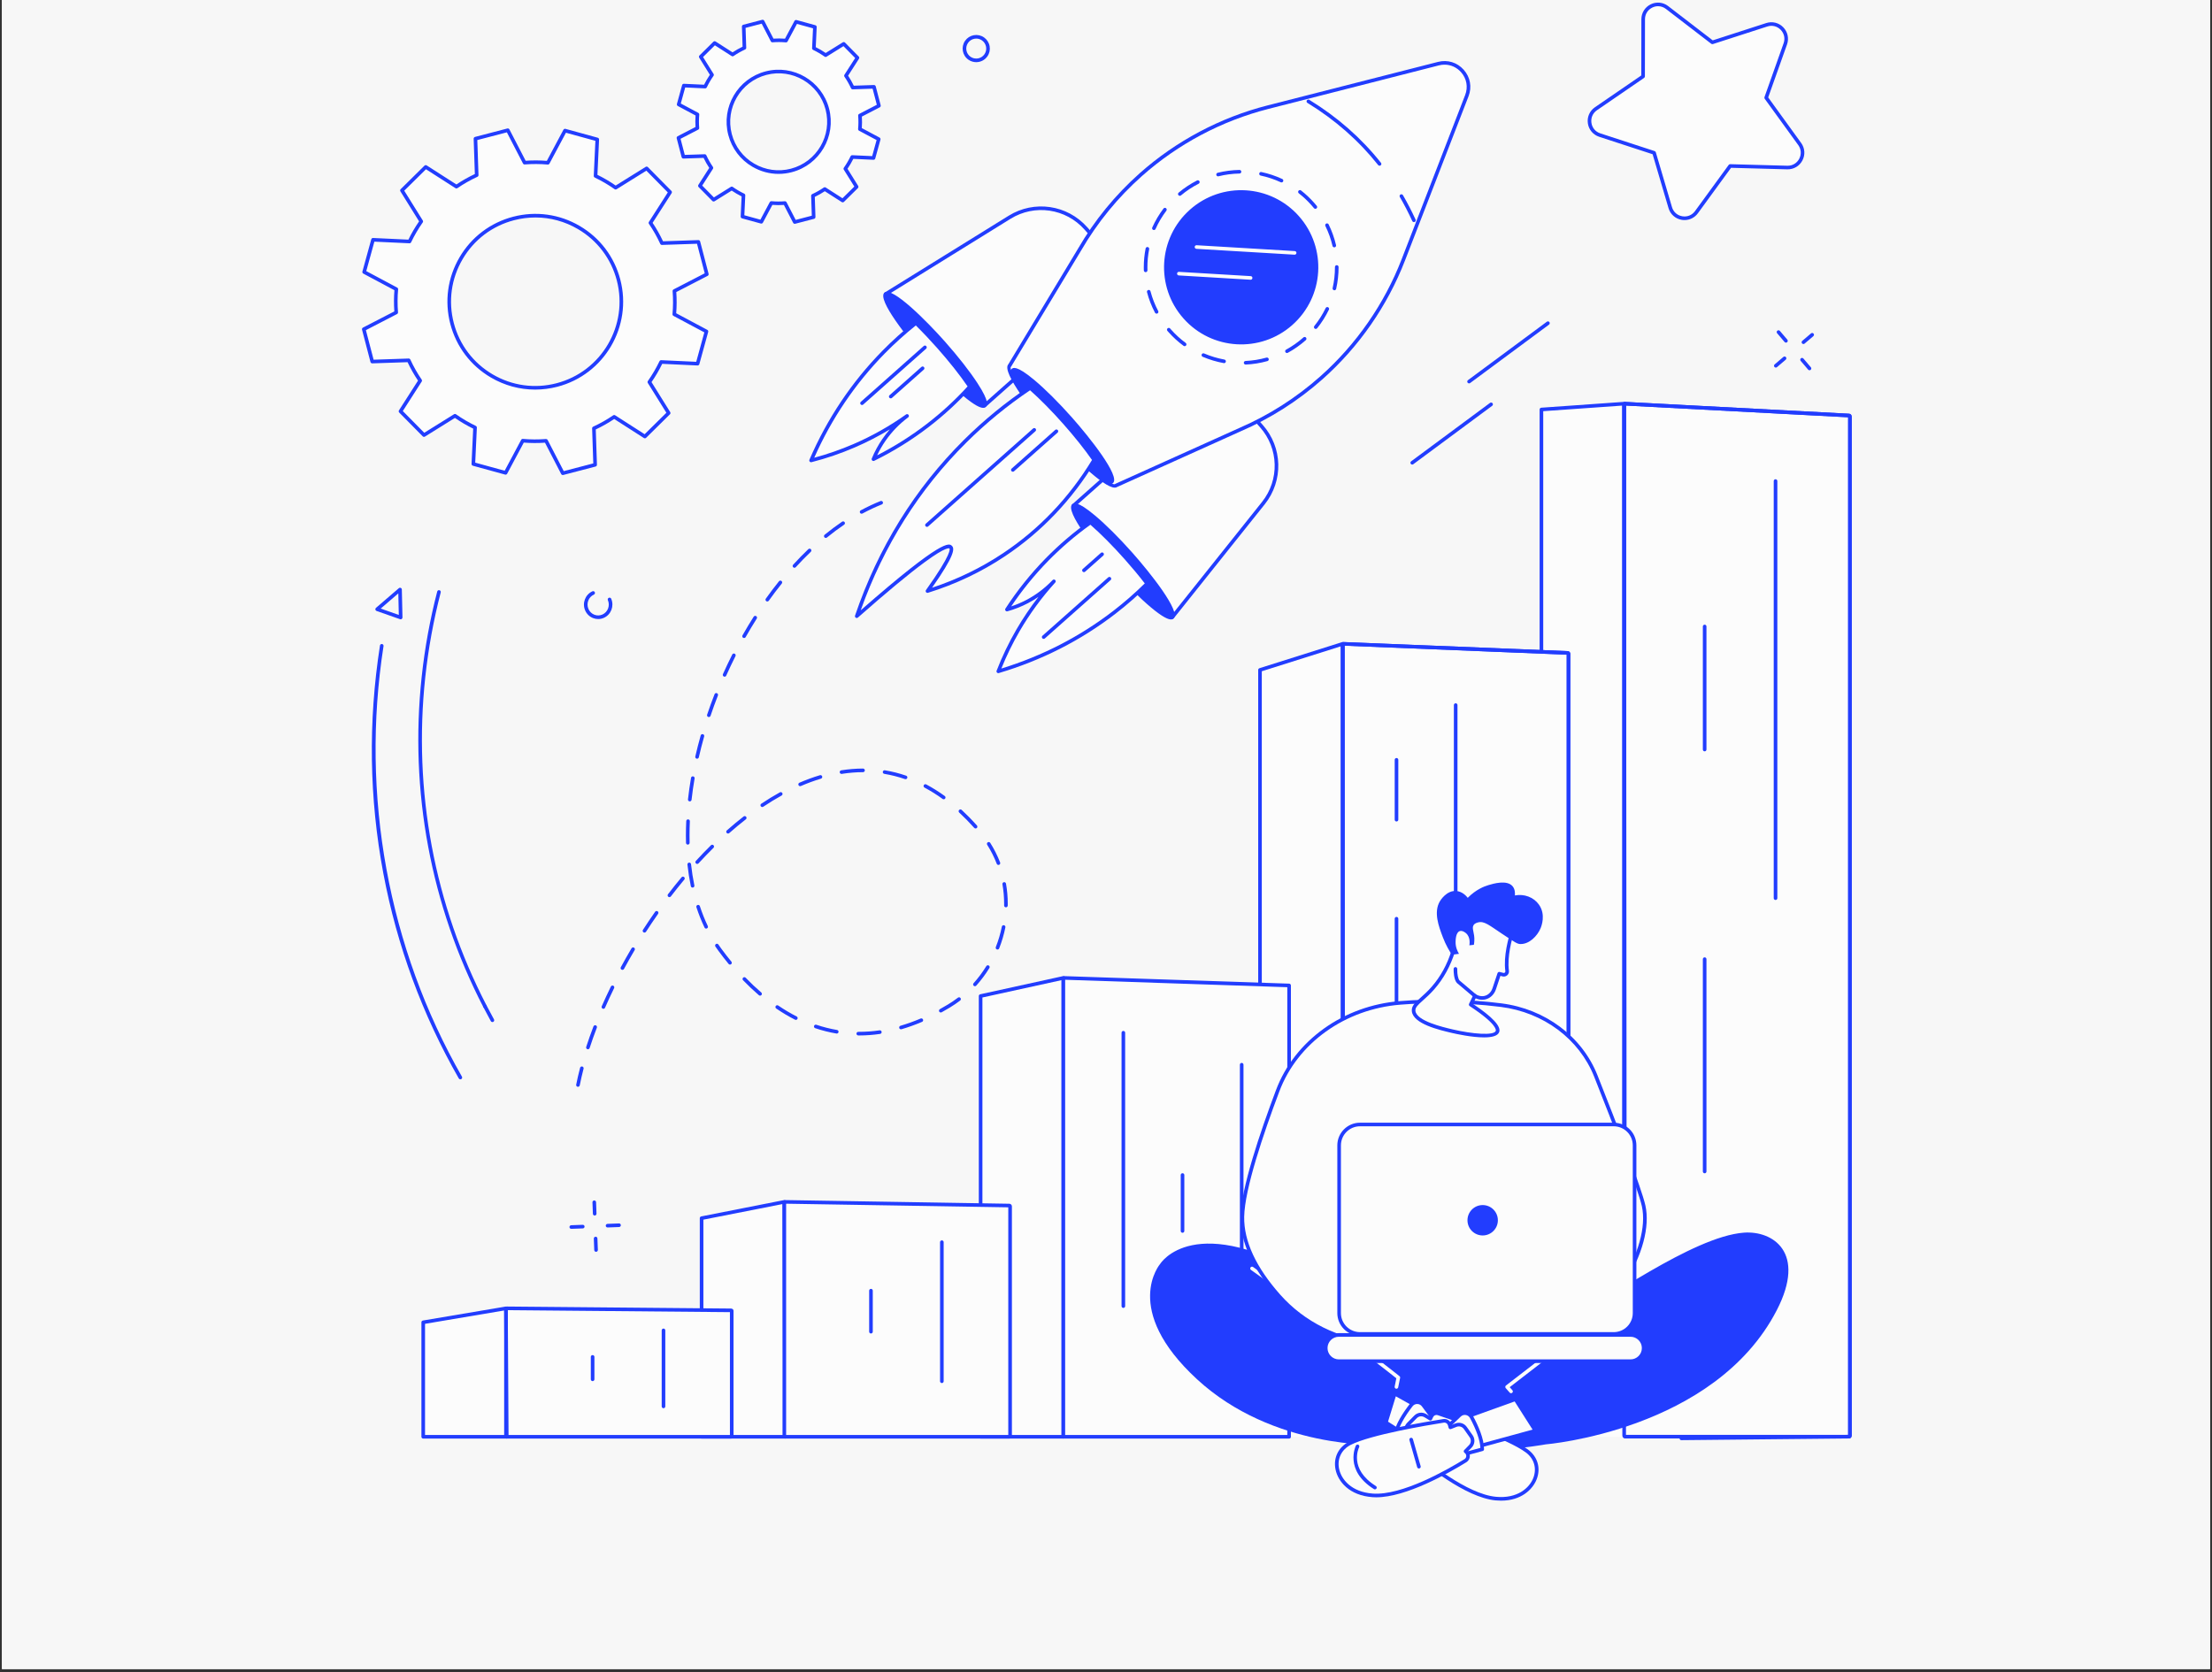 <svg xmlns="http://www.w3.org/2000/svg" xmlns:xlink="http://www.w3.org/1999/xlink" width="1000" zoomAndPan="magnify" viewBox="0 0 750 567" height="756" preserveAspectRatio="xMidYMid meet" version="1.0"><rect x="0" y="0" width="750" height="567" fill="#333333" stroke="none"/><defs><clipPath id="a00e599ead"><path d="M 0.66 0 L 749.34 0 L 749.34 566 L 0.66 566 Z M 0.66 0 " clip-rule="nonzero"/></clipPath><clipPath id="4eb2344a45"><path d="M 122.051 43 L 241 43 L 241 162 L 122.051 162 Z M 122.051 43 " clip-rule="nonzero"/></clipPath></defs><g clip-path="url(#a00e599ead)"><path fill="#ffffff" d="M 0.66 0 L 749.34 0 L 749.34 566 L 0.66 566 Z M 0.66 0 " fill-opacity="1" fill-rule="nonzero"/><path fill="#f7f7f7" d="M 0.66 0 L 749.34 0 L 749.34 566 L 0.66 566 Z M 0.66 0 " fill-opacity="1" fill-rule="nonzero"/></g><path fill="#fcfcfc" d="M 550.973 487.191 L 522.633 487.191 L 522.633 138.867 L 550.688 136.887 L 550.973 487.191 " fill-opacity="1" fill-rule="nonzero"/><path fill="#fcfcfc" d="M 626.957 487.188 L 550.977 487.188 C 550.82 487.188 550.691 487.016 550.691 486.793 L 550.691 137.293 C 550.691 137.07 550.824 136.891 550.984 136.898 L 626.965 140.91 C 627.121 140.918 627.238 141.09 627.238 141.305 L 627.238 486.793 C 627.238 487.016 627.109 487.188 626.957 487.188 " fill-opacity="1" fill-rule="nonzero"/><path fill="#223dfe" d="M 551.301 486.578 L 626.625 486.578 L 626.625 141.508 L 551.301 137.531 Z M 626.953 487.805 L 550.973 487.805 C 550.469 487.805 550.074 487.359 550.074 486.797 L 550.074 137.301 C 550.074 136.996 550.191 136.719 550.391 136.527 C 550.562 136.363 550.777 136.281 551.016 136.289 L 626.992 140.301 C 627.477 140.324 627.844 140.762 627.844 141.309 L 627.844 486.797 C 627.844 487.359 627.457 487.805 626.953 487.805 " fill-opacity="1" fill-rule="nonzero"/><path fill="#223dfe" d="M 602.016 305.195 C 601.676 305.195 601.402 304.922 601.402 304.582 L 601.402 163.133 C 601.402 162.793 601.676 162.52 602.016 162.52 C 602.352 162.52 602.625 162.793 602.625 163.133 L 602.625 304.582 C 602.625 304.922 602.352 305.195 602.016 305.195 " fill-opacity="1" fill-rule="nonzero"/><path fill="#223dfe" d="M 577.98 254.789 C 577.645 254.789 577.367 254.52 577.367 254.18 L 577.367 212.445 C 577.367 212.109 577.645 211.84 577.98 211.84 C 578.316 211.84 578.59 212.109 578.59 212.445 L 578.59 254.18 C 578.59 254.52 578.316 254.789 577.98 254.789 " fill-opacity="1" fill-rule="nonzero"/><path fill="#223dfe" d="M 577.98 397.883 C 577.645 397.883 577.367 397.609 577.367 397.27 L 577.367 325.258 C 577.367 324.922 577.645 324.648 577.98 324.648 C 578.316 324.648 578.59 324.922 578.59 325.258 L 578.59 397.27 C 578.59 397.609 578.316 397.883 577.98 397.883 " fill-opacity="1" fill-rule="nonzero"/><path fill="#223dfe" d="M 522.633 473.078 C 522.297 473.078 522.023 472.809 522.023 472.469 L 522.023 138.867 C 522.023 138.547 522.273 138.281 522.59 138.258 L 550.645 136.277 C 550.812 136.262 550.98 136.324 551.105 136.438 C 551.23 136.555 551.301 136.715 551.301 136.887 L 551.57 471.246 C 551.57 471.582 551.297 471.855 550.961 471.855 C 550.617 471.855 550.348 471.582 550.348 471.246 L 550.078 137.543 L 523.246 139.438 L 523.246 472.469 C 523.246 472.809 522.973 473.078 522.633 473.078 " fill-opacity="1" fill-rule="nonzero"/><path fill="#223dfe" d="M 626.945 486.578 C 626.945 486.578 626.941 486.578 626.938 486.578 Z M 570.078 488.375 C 569.738 488.375 569.469 488.105 569.469 487.77 C 569.461 487.43 569.73 487.152 570.07 487.152 L 626.625 486.582 L 626.625 141.508 L 551.301 137.531 L 551.301 469.41 C 551.301 469.746 551.023 470.023 550.688 470.023 C 550.348 470.023 550.074 469.746 550.074 469.41 L 550.074 137.301 C 550.074 136.996 550.191 136.719 550.391 136.527 C 550.562 136.363 550.777 136.281 551.016 136.289 L 626.992 140.301 C 627.477 140.324 627.844 140.762 627.844 141.309 L 627.844 486.797 C 627.844 487.359 627.457 487.805 626.953 487.805 L 570.082 488.375 C 570.078 488.375 570.078 488.375 570.078 488.375 " fill-opacity="1" fill-rule="nonzero"/><path fill="#fcfcfc" d="M 455.418 487.23 L 427.211 487.23 L 427.211 227.184 L 455.266 218.324 L 455.418 487.23 " fill-opacity="1" fill-rule="nonzero"/><path fill="#fcfcfc" d="M 531.531 487.23 L 455.551 487.23 C 455.395 487.23 455.266 487.094 455.266 486.926 L 455.266 218.641 C 455.266 218.469 455.398 218.328 455.559 218.34 L 531.539 221.414 C 531.691 221.422 531.812 221.555 531.812 221.719 L 531.812 486.926 C 531.812 487.094 531.688 487.23 531.531 487.23 " fill-opacity="1" fill-rule="nonzero"/><path fill="#223dfe" d="M 455.875 486.617 L 531.203 486.617 L 531.203 222.012 L 455.875 218.961 Z M 531.531 487.844 L 455.551 487.844 C 455.055 487.844 454.652 487.43 454.652 486.926 L 454.652 218.641 C 454.652 218.387 454.754 218.145 454.938 217.973 C 455.113 217.805 455.344 217.715 455.586 217.727 L 531.562 220.805 C 532.047 220.82 532.426 221.223 532.426 221.719 L 532.426 486.926 C 532.426 487.43 532.023 487.844 531.531 487.844 " fill-opacity="1" fill-rule="nonzero"/><path fill="#223dfe" d="M 531.816 478.586 C 531.477 478.586 531.203 478.312 531.203 477.973 L 531.203 222.012 L 455.875 218.961 L 455.875 476.754 C 455.875 477.09 455.605 477.363 455.27 477.363 C 454.926 477.363 454.652 477.09 454.652 476.754 L 454.652 218.641 C 454.652 218.387 454.754 218.145 454.938 217.973 C 455.113 217.805 455.344 217.715 455.586 217.727 L 531.562 220.805 C 532.047 220.82 532.426 221.223 532.426 221.719 L 532.426 477.973 C 532.426 478.312 532.152 478.586 531.816 478.586 " fill-opacity="1" fill-rule="nonzero"/><path fill="#223dfe" d="M 427.211 476.754 C 426.875 476.754 426.602 476.477 426.602 476.137 L 426.602 227.184 C 426.602 226.918 426.773 226.684 427.027 226.602 L 455.082 217.742 C 455.27 217.684 455.469 217.715 455.625 217.828 C 455.785 217.945 455.879 218.129 455.879 218.324 L 456.023 475.527 C 456.023 475.863 455.754 476.137 455.414 476.137 C 455.074 476.137 454.801 475.867 454.801 475.527 L 454.656 219.16 L 427.824 227.633 L 427.824 476.137 C 427.824 476.477 427.551 476.754 427.211 476.754 " fill-opacity="1" fill-rule="nonzero"/><path fill="#223dfe" d="M 493.559 358.824 C 493.223 358.824 492.949 358.551 492.949 358.211 L 492.949 239.098 C 492.949 238.762 493.223 238.488 493.559 238.488 C 493.898 238.488 494.172 238.762 494.172 239.098 L 494.172 358.211 C 494.172 358.551 493.898 358.824 493.559 358.824 " fill-opacity="1" fill-rule="nonzero"/><path fill="#223dfe" d="M 473.5 278.578 C 473.16 278.578 472.887 278.309 472.887 277.969 L 472.887 257.664 C 472.887 257.324 473.16 257.051 473.5 257.051 C 473.836 257.051 474.109 257.324 474.109 257.664 L 474.109 277.969 C 474.109 278.309 473.836 278.578 473.5 278.578 " fill-opacity="1" fill-rule="nonzero"/><path fill="#223dfe" d="M 473.5 413.293 C 473.16 413.293 472.887 413.02 472.887 412.684 L 472.887 311.551 C 472.887 311.211 473.16 310.938 473.5 310.938 C 473.836 310.938 474.109 311.211 474.109 311.551 L 474.109 412.684 C 474.109 413.02 473.836 413.293 473.5 413.293 " fill-opacity="1" fill-rule="nonzero"/><path fill="#fcfcfc" d="M 513.621 318.609 C 513.281 318.609 513.004 318.332 513.004 317.996 L 513.004 297.691 C 513.004 297.352 513.281 297.078 513.621 297.078 C 513.957 297.078 514.23 297.352 514.23 297.691 L 514.23 317.996 C 514.23 318.332 513.957 318.609 513.621 318.609 " fill-opacity="1" fill-rule="nonzero"/><path fill="#fcfcfc" d="M 360.539 487.23 L 332.484 487.23 L 332.484 337.77 L 360.539 331.621 L 360.539 487.23 " fill-opacity="1" fill-rule="nonzero"/><path fill="#223dfe" d="M 333.098 486.617 L 359.926 486.617 L 359.926 332.383 L 333.098 338.262 Z M 360.539 487.844 L 332.484 487.844 C 332.148 487.844 331.875 487.57 331.875 487.23 L 331.875 337.77 C 331.875 337.484 332.074 337.234 332.352 337.176 L 360.41 331.023 C 360.586 330.98 360.777 331.027 360.922 331.141 C 361.066 331.258 361.148 331.434 361.148 331.621 L 361.148 487.23 C 361.148 487.57 360.875 487.844 360.539 487.844 " fill-opacity="1" fill-rule="nonzero"/><path fill="#fcfcfc" d="M 437.086 487.23 L 360.539 487.23 L 360.539 331.945 C 360.539 331.766 360.688 331.625 360.863 331.633 L 437.086 334.184 L 437.086 487.23 " fill-opacity="1" fill-rule="nonzero"/><path fill="#223dfe" d="M 361.148 486.617 L 436.473 486.617 L 436.473 334.777 L 361.148 332.254 Z M 437.086 487.844 L 360.539 487.844 C 360.199 487.844 359.926 487.57 359.926 487.23 L 359.926 331.945 C 359.926 331.699 360.031 331.453 360.207 331.277 C 360.391 331.105 360.637 331.012 360.887 331.02 L 437.105 333.57 C 437.438 333.582 437.695 333.855 437.695 334.184 L 437.695 487.23 C 437.695 487.57 437.426 487.844 437.086 487.844 " fill-opacity="1" fill-rule="nonzero"/><path fill="#223dfe" d="M 380.887 443.535 C 380.547 443.535 380.273 443.258 380.273 442.926 L 380.273 350.215 C 380.273 349.879 380.547 349.602 380.887 349.602 C 381.227 349.602 381.496 349.879 381.496 350.215 L 381.496 442.926 C 381.496 443.258 381.227 443.535 380.887 443.535 " fill-opacity="1" fill-rule="nonzero"/><path fill="#223dfe" d="M 421.004 454.379 C 420.668 454.379 420.395 454.102 420.395 453.766 L 420.395 361.059 C 420.395 360.723 420.668 360.445 421.004 360.445 C 421.344 360.445 421.617 360.723 421.617 361.059 L 421.617 453.766 C 421.617 454.102 421.344 454.379 421.004 454.379 " fill-opacity="1" fill-rule="nonzero"/><path fill="#223dfe" d="M 400.945 418.055 C 400.605 418.055 400.336 417.777 400.336 417.441 L 400.336 398.465 C 400.336 398.129 400.605 397.855 400.945 397.855 C 401.285 397.855 401.559 398.129 401.559 398.465 L 401.559 417.441 C 401.559 417.777 401.285 418.055 400.945 418.055 " fill-opacity="1" fill-rule="nonzero"/><path fill="#fcfcfc" d="M 266.199 487.23 L 237.879 487.23 L 237.879 413.105 L 265.934 407.57 L 266.199 487.23 " fill-opacity="1" fill-rule="nonzero"/><path fill="#223dfe" d="M 238.492 486.617 L 265.586 486.617 L 265.324 408.316 L 238.492 413.605 Z M 266.199 487.844 L 237.879 487.844 C 237.543 487.844 237.27 487.57 237.27 487.23 L 237.27 413.105 C 237.27 412.812 237.473 412.559 237.762 412.504 L 265.812 406.973 C 265.996 406.938 266.176 406.98 266.32 407.098 C 266.461 407.215 266.543 407.387 266.543 407.57 L 266.812 487.227 C 266.812 487.391 266.746 487.547 266.633 487.66 C 266.516 487.777 266.363 487.844 266.199 487.844 " fill-opacity="1" fill-rule="nonzero"/><path fill="#fcfcfc" d="M 342.215 487.23 L 266.199 487.23 C 266.051 487.23 265.934 487.113 265.934 486.965 L 265.934 407.844 C 265.934 407.695 266.055 407.574 266.203 407.578 L 342.219 408.816 C 342.363 408.82 342.48 408.941 342.48 409.082 L 342.48 486.965 C 342.48 487.113 342.359 487.23 342.215 487.23 " fill-opacity="1" fill-rule="nonzero"/><path fill="#223dfe" d="M 266.543 486.617 L 341.867 486.617 L 341.867 409.422 L 266.543 408.195 Z M 342.215 487.844 L 266.199 487.844 C 265.715 487.844 265.32 487.445 265.32 486.965 L 265.32 407.844 C 265.32 407.605 265.414 407.383 265.582 407.219 C 265.754 407.051 265.992 406.961 266.215 406.965 L 342.227 408.207 C 342.707 408.211 343.094 408.605 343.094 409.082 L 343.094 486.965 C 343.094 487.445 342.695 487.844 342.215 487.844 " fill-opacity="1" fill-rule="nonzero"/><path fill="#223dfe" d="M 319.344 469.016 C 319.008 469.016 318.734 468.742 318.734 468.406 L 318.734 421.238 C 318.734 420.898 319.008 420.625 319.344 420.625 C 319.684 420.625 319.957 420.898 319.957 421.238 L 319.957 468.406 C 319.957 468.742 319.684 469.016 319.344 469.016 " fill-opacity="1" fill-rule="nonzero"/><path fill="#223dfe" d="M 295.309 452.211 C 294.973 452.211 294.699 451.934 294.699 451.598 L 294.699 437.684 C 294.699 437.344 294.973 437.07 295.309 437.07 C 295.648 437.07 295.922 437.344 295.922 437.684 L 295.922 451.598 C 295.922 451.934 295.648 452.211 295.309 452.211 " fill-opacity="1" fill-rule="nonzero"/><path fill="#fcfcfc" d="M 171.82 487.23 L 143.5 487.23 L 143.5 448.41 L 171.555 443.676 L 171.82 487.23 " fill-opacity="1" fill-rule="nonzero"/><path fill="#fcfcfc" d="M 247.836 487.23 L 171.82 487.23 C 171.672 487.23 171.555 487.164 171.555 487.082 L 171.555 443.824 C 171.555 443.742 171.676 443.68 171.824 443.68 L 247.84 444.359 C 247.984 444.359 248.102 444.422 248.102 444.504 L 248.102 487.082 C 248.102 487.164 247.98 487.23 247.836 487.23 " fill-opacity="1" fill-rule="nonzero"/><path fill="#223dfe" d="M 172.164 486.617 L 247.488 486.617 L 247.488 444.969 L 172.164 444.293 Z M 247.836 487.844 L 171.82 487.844 C 171.32 487.844 170.941 487.516 170.941 487.082 L 170.941 443.824 C 170.941 443.637 171.016 443.457 171.156 443.32 C 171.32 443.156 171.555 443.074 171.828 443.066 L 247.844 443.746 C 248.34 443.75 248.711 444.074 248.711 444.504 L 248.711 487.082 C 248.711 487.516 248.336 487.844 247.836 487.844 " fill-opacity="1" fill-rule="nonzero"/><path fill="#223dfe" d="M 144.113 486.617 L 171.203 486.617 L 170.945 444.402 L 144.113 448.93 Z M 171.82 487.844 L 143.5 487.844 C 143.16 487.844 142.887 487.57 142.887 487.23 L 142.887 448.41 C 142.887 448.113 143.105 447.855 143.398 447.809 L 171.449 443.074 C 171.625 443.043 171.809 443.094 171.945 443.211 C 172.086 443.324 172.164 443.492 172.164 443.672 L 172.43 487.227 C 172.434 487.391 172.371 487.547 172.254 487.66 C 172.141 487.777 171.98 487.844 171.82 487.844 " fill-opacity="1" fill-rule="nonzero"/><path fill="#223dfe" d="M 224.965 477.547 C 224.629 477.547 224.355 477.273 224.355 476.938 L 224.355 451.148 C 224.355 450.809 224.629 450.535 224.965 450.535 C 225.305 450.535 225.578 450.809 225.578 451.148 L 225.578 476.938 C 225.578 477.273 225.305 477.547 224.965 477.547 " fill-opacity="1" fill-rule="nonzero"/><path fill="#223dfe" d="M 200.93 468.359 C 200.594 468.359 200.32 468.086 200.32 467.746 L 200.32 460.141 C 200.32 459.801 200.594 459.527 200.93 459.527 C 201.27 459.527 201.543 459.801 201.543 460.141 L 201.543 467.746 C 201.543 468.086 201.27 468.359 200.93 468.359 " fill-opacity="1" fill-rule="nonzero"/><path fill="#223dfe" d="M 331.012 13.086 C 330.809 13.086 330.609 13.105 330.406 13.141 C 329.516 13.301 328.738 13.793 328.223 14.539 C 327.156 16.07 327.535 18.188 329.066 19.254 C 330.602 20.32 332.719 19.941 333.785 18.406 C 334.301 17.664 334.496 16.77 334.34 15.875 C 334.176 14.984 333.68 14.211 332.941 13.695 C 332.367 13.293 331.695 13.086 331.012 13.086 Z M 330.996 21.082 C 330.09 21.082 329.168 20.816 328.367 20.258 C 326.281 18.805 325.766 15.926 327.219 13.84 C 327.922 12.828 328.977 12.152 330.191 11.934 C 331.402 11.719 332.625 11.984 333.641 12.688 C 334.648 13.395 335.324 14.445 335.543 15.66 C 335.762 16.875 335.492 18.098 334.789 19.105 C 333.891 20.391 332.457 21.082 330.996 21.082 " fill-opacity="1" fill-rule="nonzero"/><path fill="#223dfe" d="M 611.473 116.664 C 611.297 116.664 611.125 116.594 611.008 116.449 C 610.785 116.191 610.82 115.809 611.078 115.59 L 614.039 113.062 C 614.297 112.844 614.68 112.871 614.902 113.129 C 615.121 113.387 615.094 113.77 614.832 113.992 L 611.871 116.516 C 611.754 116.617 611.609 116.664 611.473 116.664 " fill-opacity="1" fill-rule="nonzero"/><path fill="#223dfe" d="M 602.105 124.652 C 601.934 124.652 601.758 124.574 601.641 124.434 C 601.422 124.18 601.449 123.793 601.711 123.574 L 604.672 121.043 C 604.93 120.828 605.316 120.855 605.535 121.113 C 605.754 121.371 605.723 121.758 605.465 121.977 L 602.504 124.504 C 602.391 124.602 602.246 124.652 602.105 124.652 " fill-opacity="1" fill-rule="nonzero"/><path fill="#223dfe" d="M 605.547 116.191 C 605.371 116.191 605.203 116.117 605.082 115.977 L 602.555 113.012 C 602.332 112.758 602.363 112.371 602.621 112.148 C 602.875 111.93 603.266 111.961 603.484 112.219 L 606.012 115.18 C 606.23 115.441 606.199 115.824 605.941 116.043 C 605.824 116.141 605.688 116.191 605.547 116.191 " fill-opacity="1" fill-rule="nonzero"/><path fill="#223dfe" d="M 613.527 125.559 C 613.355 125.559 613.184 125.484 613.062 125.344 L 610.539 122.379 C 610.316 122.121 610.348 121.734 610.605 121.516 C 610.859 121.301 611.246 121.328 611.465 121.586 L 613.992 124.551 C 614.211 124.809 614.184 125.191 613.926 125.41 C 613.809 125.508 613.668 125.559 613.527 125.559 " fill-opacity="1" fill-rule="nonzero"/><path fill="#223dfe" d="M 201.633 412.207 C 201.309 412.207 201.035 411.949 201.023 411.617 L 200.879 407.727 C 200.863 407.387 201.129 407.105 201.465 407.09 C 201.805 407.078 202.086 407.344 202.102 407.68 L 202.246 411.57 C 202.258 411.91 201.996 412.191 201.656 412.207 C 201.648 412.207 201.641 412.207 201.633 412.207 " fill-opacity="1" fill-rule="nonzero"/><path fill="#223dfe" d="M 202.098 424.508 C 201.773 424.508 201.5 424.25 201.488 423.918 L 201.34 420.027 C 201.328 419.688 201.59 419.406 201.93 419.391 C 202.293 419.379 202.551 419.641 202.562 419.98 L 202.711 423.871 C 202.723 424.211 202.461 424.492 202.121 424.508 C 202.113 424.508 202.105 424.508 202.098 424.508 " fill-opacity="1" fill-rule="nonzero"/><path fill="#223dfe" d="M 193.695 416.715 C 193.371 416.715 193.098 416.457 193.086 416.125 C 193.074 415.789 193.336 415.504 193.676 415.492 L 197.566 415.348 C 197.918 415.332 198.188 415.598 198.203 415.934 C 198.215 416.27 197.949 416.559 197.613 416.566 L 193.723 416.715 C 193.715 416.715 193.703 416.715 193.695 416.715 " fill-opacity="1" fill-rule="nonzero"/><path fill="#223dfe" d="M 205.996 416.25 C 205.672 416.25 205.398 415.992 205.387 415.664 C 205.375 415.328 205.637 415.043 205.973 415.031 L 209.867 414.883 C 210.219 414.867 210.488 415.133 210.5 415.473 C 210.512 415.809 210.25 416.094 209.914 416.105 L 206.02 416.25 C 206.012 416.25 206.004 416.25 205.996 416.25 " fill-opacity="1" fill-rule="nonzero"/><path fill="#223dfe" d="M 164.422 341.855 C 164.199 341.855 163.988 341.734 163.879 341.523 C 146.047 307.027 138.816 268.293 142.977 229.512 C 144.023 219.75 145.797 210.016 148.246 200.586 C 148.332 200.258 148.668 200.062 148.992 200.145 C 149.32 200.23 149.516 200.566 149.43 200.895 C 146.996 210.266 145.234 219.938 144.191 229.645 C 140.062 268.188 147.242 306.68 164.965 340.961 C 165.121 341.262 165.004 341.629 164.703 341.785 C 164.613 341.832 164.516 341.855 164.422 341.855 " fill-opacity="1" fill-rule="nonzero"/><path fill="#223dfe" d="M 166.957 346.598 C 166.742 346.598 166.535 346.484 166.422 346.281 C 165.555 344.711 164.699 343.109 163.879 341.523 C 163.723 341.223 163.84 340.852 164.141 340.699 C 164.441 340.543 164.809 340.66 164.965 340.961 C 165.781 342.539 166.633 344.133 167.492 345.691 C 167.656 345.988 167.551 346.359 167.254 346.523 C 167.16 346.578 167.059 346.598 166.957 346.598 " fill-opacity="1" fill-rule="nonzero"/><path fill="#223dfe" d="M 156.09 366.023 C 155.879 366.023 155.672 365.91 155.559 365.715 C 143.211 344.133 134.602 320.742 129.977 296.191 C 125.191 270.789 124.805 244.785 128.832 218.91 C 128.883 218.574 129.191 218.348 129.531 218.398 C 129.863 218.453 130.094 218.766 130.039 219.098 C 122.184 269.566 131.625 321.422 156.621 365.105 C 156.789 365.402 156.688 365.777 156.395 365.941 C 156.297 365.996 156.195 366.023 156.09 366.023 " fill-opacity="1" fill-rule="nonzero"/><path fill="#223dfe" d="M 129.074 206.375 L 135.219 208.531 L 135.055 201.23 Z M 135.848 210.016 C 135.781 210.016 135.711 210.004 135.645 209.98 L 127.668 207.18 C 127.465 207.105 127.312 206.93 127.273 206.715 C 127.23 206.5 127.309 206.281 127.473 206.137 L 135.238 199.461 C 135.418 199.305 135.672 199.27 135.887 199.367 C 136.102 199.461 136.242 199.676 136.246 199.91 L 136.461 209.387 C 136.465 209.59 136.371 209.777 136.207 209.898 C 136.102 209.973 135.977 210.016 135.848 210.016 " fill-opacity="1" fill-rule="nonzero"/><path fill="#223dfe" d="M 498.098 130.016 C 497.91 130.016 497.723 129.93 497.605 129.766 C 497.406 129.496 497.457 129.113 497.73 128.914 L 524.477 109.102 C 524.75 108.902 525.129 108.957 525.332 109.227 C 525.531 109.5 525.48 109.883 525.207 110.086 L 498.461 129.895 C 498.352 129.977 498.223 130.016 498.098 130.016 " fill-opacity="1" fill-rule="nonzero"/><path fill="#223dfe" d="M 478.828 157.543 C 478.645 157.543 478.457 157.457 478.336 157.293 C 478.137 157.023 478.191 156.637 478.465 156.438 L 505.207 136.625 C 505.484 136.426 505.863 136.484 506.066 136.754 C 506.266 137.027 506.211 137.406 505.938 137.609 L 479.195 157.422 C 479.082 157.504 478.957 157.543 478.828 157.543 " fill-opacity="1" fill-rule="nonzero"/><path fill="#223dfe" d="M 202.816 209.93 C 202.234 209.93 201.652 209.82 201.094 209.605 C 199.879 209.133 198.918 208.203 198.398 206.988 C 197.328 204.512 198.438 201.613 200.867 200.52 C 201.176 200.383 201.539 200.52 201.676 200.828 C 201.816 201.137 201.676 201.5 201.367 201.637 C 199.543 202.457 198.715 204.641 199.52 206.508 C 199.91 207.414 200.629 208.109 201.535 208.465 C 202.426 208.809 203.395 208.781 204.262 208.395 C 206.086 207.574 206.918 205.391 206.109 203.523 C 205.977 203.215 206.121 202.855 206.43 202.719 C 206.742 202.586 207.102 202.73 207.234 203.039 C 208.301 205.516 207.195 208.418 204.766 209.508 C 204.141 209.789 203.48 209.93 202.816 209.93 " fill-opacity="1" fill-rule="nonzero"/><path fill="#fcfcfc" d="M 259.715 24.805 C 268.824 22.426 278.141 27.883 280.516 36.996 C 282.895 46.109 277.438 55.422 268.324 57.797 C 259.215 60.176 249.902 54.715 247.523 45.609 C 245.145 36.496 250.605 27.184 259.715 24.805 Z M 230.031 46.75 L 231.707 53.156 L 238.938 52.914 C 239.59 54.328 240.348 55.672 241.211 56.93 L 237.309 63.012 L 241.965 67.723 L 248.105 63.902 C 249.363 64.789 250.691 65.566 252.082 66.23 L 251.746 73.457 L 258.129 75.211 L 261.531 68.84 C 263.051 68.977 264.594 68.984 266.145 68.863 L 269.469 75.289 L 275.875 73.613 L 275.633 66.387 C 277.051 65.73 278.391 64.973 279.648 64.113 L 285.73 68.012 L 290.445 63.359 L 286.621 57.215 C 287.508 55.957 288.285 54.629 288.949 53.238 L 296.176 53.578 L 297.934 47.191 L 291.559 43.793 C 291.695 42.27 291.703 40.727 291.582 39.176 L 298.008 35.855 L 296.336 29.445 L 289.105 29.684 C 288.453 28.273 287.691 26.934 286.832 25.672 L 290.73 19.59 L 286.078 14.875 L 279.938 18.703 C 278.68 17.816 277.348 17.035 275.961 16.371 L 276.297 9.145 L 269.91 7.387 L 266.508 13.762 C 264.988 13.625 263.449 13.617 261.895 13.742 L 258.574 7.312 L 252.164 8.988 L 252.406 16.215 C 250.992 16.867 249.648 17.629 248.391 18.492 L 242.309 14.59 L 237.594 19.242 L 241.422 25.383 C 240.535 26.645 239.758 27.977 239.09 29.359 L 231.863 29.027 L 230.105 35.414 L 236.48 38.812 C 236.344 40.328 236.336 41.871 236.461 43.426 L 230.031 46.75 " fill-opacity="1" fill-rule="nonzero"/><path fill="#223dfe" d="M 259.871 25.395 C 251.102 27.684 245.828 36.68 248.117 45.449 C 249.223 49.699 251.922 53.262 255.711 55.48 C 259.496 57.699 263.926 58.316 268.172 57.203 C 276.941 54.914 282.215 45.922 279.926 37.148 C 277.637 28.379 268.641 23.105 259.871 25.395 Z M 263.988 58.969 C 260.891 58.969 257.836 58.145 255.09 56.535 C 251.02 54.152 248.125 50.324 246.934 45.758 C 244.473 36.336 250.137 26.672 259.562 24.211 C 268.984 21.754 278.648 27.418 281.109 36.84 C 283.57 46.266 277.902 55.93 268.48 58.387 C 266.992 58.773 265.488 58.969 263.988 58.969 Z M 266.145 68.25 C 266.375 68.25 266.586 68.375 266.691 68.578 L 269.789 74.574 L 275.25 73.145 L 275.023 66.406 C 275.016 66.16 275.156 65.934 275.379 65.832 C 276.762 65.191 278.082 64.441 279.305 63.605 C 279.508 63.469 279.773 63.465 279.98 63.594 L 285.648 67.23 L 289.668 63.266 L 286.102 57.539 C 285.969 57.332 285.98 57.066 286.121 56.863 C 286.984 55.633 287.75 54.328 288.398 52.977 C 288.504 52.754 288.738 52.617 288.977 52.629 L 295.719 52.941 L 297.215 47.496 L 291.273 44.328 C 291.055 44.211 290.93 43.977 290.949 43.734 C 291.086 42.262 291.09 40.746 290.973 39.223 C 290.953 38.977 291.082 38.746 291.301 38.633 L 297.293 35.535 L 295.867 30.07 L 289.125 30.297 C 288.891 30.309 288.652 30.168 288.551 29.945 C 287.91 28.555 287.164 27.238 286.324 26.02 C 286.188 25.812 286.184 25.547 286.316 25.344 L 289.953 19.672 L 285.984 15.652 L 280.258 19.219 C 280.051 19.352 279.785 19.344 279.586 19.199 C 278.355 18.34 277.051 17.57 275.695 16.922 C 275.473 16.816 275.34 16.586 275.348 16.34 L 275.664 9.602 L 270.219 8.105 L 267.047 14.047 C 266.934 14.266 266.707 14.395 266.453 14.371 C 264.98 14.238 263.465 14.23 261.941 14.348 C 261.691 14.371 261.465 14.238 261.352 14.02 L 258.254 8.027 L 252.793 9.453 L 253.016 16.195 C 253.027 16.438 252.887 16.664 252.664 16.77 C 251.277 17.41 249.957 18.156 248.738 18.996 C 248.535 19.133 248.27 19.137 248.062 19.004 L 242.391 15.367 L 238.375 19.336 L 241.941 25.062 C 242.07 25.27 242.062 25.535 241.922 25.738 C 241.059 26.961 240.293 28.27 239.645 29.625 C 239.535 29.844 239.316 29.984 239.062 29.973 L 232.324 29.66 L 230.828 35.102 L 236.77 38.273 C 236.984 38.387 237.113 38.621 237.09 38.863 C 236.957 40.34 236.949 41.859 237.07 43.379 C 237.09 43.625 236.961 43.855 236.738 43.969 L 230.75 47.066 L 232.176 52.527 L 238.914 52.305 C 239.152 52.293 239.387 52.434 239.492 52.656 C 240.129 54.043 240.879 55.363 241.715 56.582 C 241.852 56.785 241.859 57.051 241.727 57.258 L 238.09 62.93 L 242.055 66.945 L 247.781 63.379 C 247.992 63.25 248.258 63.258 248.457 63.398 C 249.684 64.262 250.992 65.031 252.348 65.676 C 252.566 65.785 252.703 66.012 252.691 66.258 L 252.379 72.996 L 257.82 74.492 L 260.992 68.551 C 261.109 68.336 261.34 68.207 261.586 68.23 C 263.062 68.363 264.578 68.371 266.098 68.25 C 266.113 68.25 266.129 68.25 266.145 68.25 Z M 269.469 75.898 C 269.242 75.898 269.031 75.773 268.926 75.57 L 265.789 69.5 C 264.477 69.582 263.164 69.578 261.883 69.48 L 258.672 75.5 C 258.535 75.75 258.242 75.879 257.969 75.805 L 251.582 74.047 C 251.305 73.969 251.121 73.715 251.133 73.43 L 251.453 66.602 C 250.289 66.023 249.16 65.363 248.086 64.633 L 242.285 68.242 C 242.047 68.395 241.73 68.355 241.527 68.156 L 236.875 63.441 C 236.676 63.238 236.641 62.922 236.797 62.684 L 240.477 56.938 C 239.766 55.867 239.121 54.727 238.555 53.539 L 231.727 53.77 C 231.441 53.777 231.188 53.586 231.113 53.312 L 229.441 46.902 C 229.371 46.625 229.5 46.336 229.754 46.207 L 235.82 43.066 C 235.734 41.754 235.742 40.441 235.84 39.16 L 229.82 35.949 C 229.566 35.816 229.441 35.523 229.52 35.246 L 231.273 28.863 C 231.348 28.586 231.594 28.398 231.895 28.414 L 238.719 28.73 C 239.297 27.566 239.957 26.438 240.691 25.363 L 237.078 19.566 C 236.926 19.324 236.965 19.008 237.168 18.805 L 241.879 14.152 C 242.082 13.953 242.398 13.918 242.641 14.078 L 248.383 17.758 C 249.457 17.047 250.594 16.398 251.781 15.832 L 251.555 9.004 C 251.543 8.719 251.734 8.469 252.012 8.395 L 258.418 6.723 C 258.699 6.648 258.984 6.777 259.117 7.031 L 262.254 13.102 C 263.57 13.016 264.879 13.02 266.16 13.117 L 269.371 7.098 C 269.504 6.848 269.793 6.723 270.074 6.797 L 276.457 8.551 C 276.734 8.629 276.922 8.883 276.906 9.172 L 276.59 15.996 C 277.754 16.574 278.879 17.234 279.953 17.969 L 285.754 14.355 C 285.996 14.203 286.312 14.242 286.516 14.445 L 291.164 19.16 C 291.367 19.359 291.398 19.68 291.246 19.918 L 287.562 25.664 C 288.273 26.734 288.918 27.871 289.488 29.059 L 296.312 28.832 C 296.594 28.824 296.855 29.012 296.926 29.289 L 298.598 35.699 C 298.672 35.973 298.543 36.266 298.289 36.395 L 292.223 39.531 C 292.305 40.848 292.301 42.16 292.203 43.438 L 298.223 46.652 C 298.473 46.785 298.598 47.074 298.523 47.352 L 296.766 53.738 C 296.691 54.012 296.438 54.199 296.148 54.188 L 289.324 53.871 C 288.746 55.031 288.086 56.16 287.352 57.234 L 290.965 63.031 C 291.113 63.277 291.078 63.59 290.875 63.793 L 286.16 68.445 C 285.957 68.645 285.641 68.68 285.402 68.523 L 279.66 64.844 C 278.586 65.551 277.445 66.199 276.262 66.77 L 276.488 73.594 C 276.496 73.879 276.309 74.133 276.031 74.207 L 269.621 75.879 C 269.57 75.891 269.52 75.898 269.469 75.898 " fill-opacity="1" fill-rule="nonzero"/><path fill="#fcfcfc" d="M 174.137 74.09 C 189.727 70.02 205.66 79.363 209.73 94.949 C 213.801 110.539 204.461 126.477 188.871 130.547 C 173.277 134.617 157.344 125.273 153.273 109.684 C 149.203 94.094 158.543 78.156 174.137 74.09 Z M 123.344 111.637 L 126.207 122.605 L 138.578 122.191 C 139.695 124.613 140.992 126.91 142.469 129.062 L 135.797 139.469 L 143.758 147.535 L 154.266 140.988 C 156.422 142.504 158.695 143.84 161.07 144.98 L 160.496 157.344 L 171.422 160.348 L 177.242 149.441 C 179.844 149.676 182.48 149.688 185.141 149.48 L 190.824 160.477 L 201.789 157.617 L 201.375 145.242 C 203.797 144.129 206.094 142.828 208.246 141.352 L 218.652 148.023 L 226.719 140.062 L 220.176 129.551 C 221.691 127.398 223.023 125.125 224.16 122.75 L 236.527 123.324 L 239.535 112.398 L 228.625 106.578 C 228.863 103.977 228.871 101.34 228.664 98.68 L 239.66 92.996 L 236.797 82.031 L 224.426 82.445 C 223.309 80.023 222.012 77.727 220.535 75.574 L 227.207 65.164 L 219.246 57.102 L 208.738 63.645 C 206.582 62.129 204.309 60.797 201.934 59.656 L 202.508 47.289 L 191.582 44.285 L 185.762 55.195 C 183.164 54.957 180.523 54.949 177.863 55.152 L 172.18 44.16 L 161.215 47.02 L 161.629 59.395 C 159.207 60.508 156.91 61.809 154.758 63.285 L 144.348 56.609 L 136.285 64.574 L 142.832 75.082 C 141.312 77.238 139.98 79.512 138.84 81.887 L 126.473 81.312 L 123.469 92.242 L 134.379 98.059 C 134.141 100.656 134.133 103.297 134.34 105.957 L 123.344 111.637 " fill-opacity="1" fill-rule="nonzero"/><g clip-path="url(#4eb2344a45)"><path fill="#223dfe" d="M 174.133 74.09 L 174.141 74.09 Z M 181.551 73.746 C 179.129 73.746 176.691 74.055 174.289 74.684 C 166.906 76.609 160.715 81.297 156.859 87.879 C 153 94.461 151.938 102.152 153.863 109.535 C 155.789 116.918 160.477 123.105 167.059 126.965 C 173.641 130.82 181.328 131.883 188.715 129.957 C 203.953 125.98 213.113 110.344 209.137 95.105 C 207.211 87.727 202.523 81.535 195.941 77.68 C 191.504 75.078 186.562 73.746 181.551 73.746 Z M 181.449 132.117 C 176.223 132.117 171.07 130.73 166.441 128.02 C 159.574 123.996 154.691 117.539 152.68 109.84 C 150.672 102.145 151.781 94.125 155.805 87.258 C 159.828 80.395 166.281 75.508 173.98 73.496 C 181.676 71.492 189.699 72.602 196.562 76.625 C 203.426 80.645 208.312 87.102 210.32 94.801 C 214.469 110.691 204.914 126.996 189.023 131.141 C 186.516 131.793 183.973 132.117 181.449 132.117 Z M 185.141 148.871 C 185.367 148.871 185.578 148.996 185.684 149.203 L 191.141 159.762 L 201.16 157.148 L 200.766 145.266 C 200.754 145.02 200.895 144.793 201.117 144.691 C 203.508 143.59 205.789 142.297 207.898 140.848 C 208.102 140.711 208.367 140.707 208.574 140.836 L 218.57 147.246 L 225.941 139.973 L 219.652 129.879 C 219.523 129.668 219.531 129.402 219.672 129.203 C 221.164 127.082 222.488 124.824 223.609 122.488 C 223.715 122.266 223.949 122.129 224.188 122.141 L 236.066 122.691 L 238.812 112.707 L 228.336 107.117 C 228.121 107 227.992 106.77 228.016 106.523 C 228.246 103.98 228.258 101.355 228.055 98.73 C 228.035 98.484 228.164 98.254 228.383 98.141 L 238.945 92.68 L 236.328 82.66 L 224.445 83.059 C 224.203 83.066 223.973 82.926 223.871 82.703 C 222.77 80.316 221.477 78.035 220.031 75.922 C 219.891 75.719 219.887 75.453 220.02 75.246 L 226.426 65.25 L 219.152 57.879 L 209.059 64.168 C 208.852 64.297 208.582 64.289 208.383 64.148 C 206.266 62.656 204.004 61.332 201.668 60.215 C 201.445 60.105 201.309 59.879 201.32 59.633 L 201.875 47.754 L 191.891 45.012 L 186.301 55.48 C 186.184 55.703 185.957 55.828 185.703 55.805 C 183.16 55.574 180.535 55.562 177.91 55.766 C 177.656 55.789 177.434 55.656 177.32 55.438 L 171.859 44.879 L 161.84 47.492 L 162.238 59.375 C 162.246 59.621 162.105 59.848 161.883 59.949 C 159.496 61.051 157.215 62.348 155.102 63.793 C 154.898 63.93 154.633 63.934 154.426 63.805 L 144.434 57.395 L 137.062 64.668 L 143.348 74.762 C 143.477 74.973 143.473 75.234 143.328 75.438 C 141.84 77.559 140.516 79.816 139.395 82.156 C 139.289 82.375 139.07 82.516 138.812 82.5 L 126.934 81.949 L 124.188 91.934 L 134.664 97.523 C 134.883 97.641 135.008 97.871 134.988 98.117 C 134.754 100.66 134.742 103.281 134.949 105.91 C 134.969 106.156 134.836 106.391 134.621 106.5 L 124.059 111.961 L 126.676 121.98 L 138.555 121.582 C 138.812 121.578 139.031 121.715 139.133 121.938 C 140.234 124.328 141.527 126.609 142.973 128.719 C 143.109 128.922 143.117 129.188 142.984 129.395 L 136.574 139.391 L 143.848 146.762 L 153.941 140.473 C 154.152 140.344 154.418 140.352 154.617 140.492 C 156.738 141.984 159 143.309 161.336 144.43 C 161.555 144.535 161.691 144.766 161.684 145.008 L 161.129 156.887 L 171.113 159.629 L 176.703 149.16 C 176.82 148.941 177.047 148.812 177.297 148.836 C 179.844 149.066 182.469 149.078 185.09 148.875 C 185.109 148.871 185.125 148.871 185.141 148.871 Z M 190.824 161.09 C 190.598 161.09 190.387 160.965 190.277 160.758 L 184.781 150.121 C 182.363 150.293 179.949 150.277 177.594 150.09 L 171.961 160.641 C 171.828 160.891 171.535 161.02 171.262 160.941 L 160.336 157.938 C 160.059 157.863 159.871 157.605 159.883 157.32 L 160.441 145.355 C 158.293 144.305 156.215 143.086 154.246 141.723 L 144.082 148.055 C 143.84 148.207 143.523 148.172 143.32 147.965 L 135.359 139.902 C 135.16 139.699 135.125 139.383 135.281 139.141 L 141.734 129.074 C 140.418 127.113 139.227 125.016 138.191 122.82 L 126.227 123.219 C 125.934 123.227 125.688 123.039 125.613 122.762 L 122.75 111.797 C 122.68 111.52 122.809 111.23 123.062 111.098 L 133.699 105.602 C 133.531 103.18 133.543 100.766 133.73 98.414 L 123.18 92.781 C 122.93 92.648 122.805 92.355 122.879 92.078 L 125.883 81.152 C 125.961 80.879 126.191 80.688 126.504 80.703 L 138.469 81.262 C 139.52 79.113 140.738 77.035 142.098 75.066 L 135.766 64.898 C 135.613 64.656 135.652 64.34 135.855 64.145 L 143.918 56.18 C 144.121 55.98 144.438 55.945 144.68 56.098 L 154.746 62.555 C 156.707 61.234 158.809 60.047 161.004 59.012 L 160.602 47.043 C 160.594 46.762 160.781 46.504 161.059 46.434 L 172.023 43.57 C 172.305 43.5 172.59 43.629 172.723 43.883 L 178.223 54.516 C 180.641 54.348 183.055 54.359 185.41 54.551 L 191.039 44 C 191.172 43.75 191.465 43.621 191.742 43.699 L 202.668 46.703 C 202.945 46.777 203.133 47.035 203.117 47.32 L 202.562 59.285 C 204.707 60.336 206.789 61.559 208.754 62.918 L 218.922 56.586 C 219.164 56.434 219.48 56.469 219.68 56.676 L 227.641 64.738 C 227.844 64.941 227.875 65.262 227.723 65.5 L 221.27 75.566 C 222.586 77.531 223.777 79.629 224.809 81.824 L 236.777 81.422 C 237.078 81.41 237.316 81.605 237.391 81.879 L 240.25 92.844 C 240.324 93.121 240.195 93.414 239.941 93.543 L 229.305 99.039 C 229.473 101.461 229.461 103.879 229.27 106.227 L 239.82 111.859 C 240.07 111.992 240.199 112.285 240.121 112.562 L 237.117 123.488 C 237.043 123.754 236.805 123.938 236.527 123.938 C 236.52 123.938 236.512 123.938 236.5 123.938 L 224.535 123.379 C 223.484 125.527 222.266 127.609 220.906 129.574 L 227.238 139.742 C 227.387 139.984 227.352 140.301 227.148 140.496 L 219.082 148.461 C 218.879 148.664 218.562 148.695 218.32 148.543 L 208.254 142.086 C 206.293 143.406 204.191 144.598 202 145.629 L 202.398 157.598 C 202.41 157.879 202.219 158.137 201.945 158.211 L 190.977 161.07 C 190.926 161.082 190.875 161.09 190.824 161.09 " fill-opacity="1" fill-rule="nonzero"/></g><path fill="#fcfcfc" d="M 376.277 86.578 L 368.18 77.457 C 361.625 70.07 350.711 68.477 342.32 73.676 L 300.277 99.727 L 333.82 137.52 L 347.066 125.766 L 376.277 86.578 " fill-opacity="1" fill-rule="nonzero"/><path fill="#223dfe" d="M 301.215 99.859 L 333.871 136.656 L 346.613 125.348 L 375.492 86.613 L 367.723 77.859 C 361.352 70.68 350.805 69.137 342.645 74.195 Z M 333.82 138.133 C 333.652 138.133 333.484 138.059 333.363 137.926 L 299.816 100.129 C 299.699 99.996 299.645 99.816 299.672 99.633 C 299.695 99.457 299.801 99.301 299.953 99.207 L 342 73.156 C 350.664 67.785 361.867 69.422 368.637 77.047 L 376.738 86.172 C 376.934 86.391 376.945 86.711 376.77 86.941 L 347.559 126.129 C 347.535 126.164 347.504 126.191 347.473 126.223 L 334.227 137.977 C 334.109 138.078 333.965 138.133 333.82 138.133 " fill-opacity="1" fill-rule="nonzero"/><path fill="#223dfe" d="M 333.82 137.523 C 332.273 138.891 323.516 131.543 314.25 121.105 C 304.988 110.668 298.73 101.094 300.277 99.727 C 301.82 98.355 310.582 105.703 319.844 116.141 C 329.109 126.578 335.363 136.152 333.82 137.523 " fill-opacity="1" fill-rule="nonzero"/><path fill="#223dfe" d="M 300.867 100.148 C 300.789 100.148 300.723 100.16 300.676 100.188 C 300.027 101.133 304.152 108.809 314.707 120.699 C 325.242 132.566 332.379 137.574 333.414 137.062 C 334.047 136.082 329.918 128.414 319.387 116.547 C 309.34 105.23 302.398 100.148 300.867 100.148 Z M 333.355 138.312 C 332.422 138.312 330.555 137.578 326.535 134.211 C 322.816 131.09 318.293 126.582 313.793 121.508 C 307.852 114.816 297.293 101.555 299.867 99.27 C 302.445 96.984 314.359 109.043 320.305 115.738 C 324.801 120.805 328.742 125.836 331.398 129.895 C 335.777 136.602 334.652 137.602 334.227 137.98 C 334.078 138.109 333.848 138.312 333.355 138.312 " fill-opacity="1" fill-rule="nonzero"/><path fill="#fcfcfc" d="M 318.203 117.598 C 315.562 114.617 312.961 111.898 310.555 109.555 C 306.996 112.375 303.297 115.629 299.602 119.391 C 286.707 132.527 279.277 146.238 275.004 156.137 C 279.359 155.027 284.312 153.441 289.617 151.152 C 296.941 147.988 302.918 144.344 307.559 141.047 C 305.305 142.73 302.336 145.359 299.68 149.211 C 298.059 151.559 296.941 153.809 296.156 155.715 C 301.578 153.051 307.961 149.359 314.602 144.25 C 320.332 139.836 325.035 135.305 328.852 131.094 C 326.32 127.312 322.605 122.555 318.203 117.598 " fill-opacity="1" fill-rule="nonzero"/><path fill="#223dfe" d="M 310.516 110.367 C 306.82 113.32 303.301 116.5 300.039 119.82 C 290.027 130.016 281.969 141.922 276.074 155.227 C 280.609 154.004 285.078 152.445 289.375 150.59 C 295.633 147.887 301.633 144.508 307.203 140.547 C 307.48 140.355 307.855 140.414 308.055 140.688 C 308.254 140.961 308.195 141.336 307.926 141.535 C 304.902 143.789 302.297 146.492 300.184 149.562 C 299.125 151.094 298.195 152.719 297.398 154.41 C 303.316 151.387 308.973 147.809 314.227 143.766 C 319.18 139.953 323.84 135.672 328.074 131.039 C 325.473 127.207 321.82 122.598 317.746 118.004 C 315.312 115.258 312.879 112.695 310.516 110.367 Z M 275.004 156.75 C 274.828 156.75 274.66 156.672 274.539 156.535 C 274.387 156.359 274.352 156.109 274.445 155.895 C 280.445 141.988 288.762 129.559 299.168 118.965 C 302.586 115.48 306.289 112.152 310.176 109.074 C 310.418 108.883 310.766 108.902 310.984 109.117 C 313.488 111.559 316.07 114.277 318.66 117.191 C 322.914 121.984 326.711 126.801 329.359 130.754 C 329.516 130.988 329.492 131.301 329.305 131.508 C 324.934 136.328 320.109 140.777 314.973 144.734 C 309.211 149.172 302.969 153.051 296.426 156.262 C 296.199 156.379 295.922 156.336 295.738 156.164 C 295.555 155.988 295.492 155.719 295.59 155.484 C 296.547 153.156 297.754 150.93 299.176 148.867 C 299.957 147.73 300.805 146.645 301.711 145.609 C 297.898 147.91 293.934 149.953 289.859 151.711 C 285.121 153.762 280.172 155.449 275.156 156.73 C 275.105 156.746 275.055 156.75 275.004 156.75 " fill-opacity="1" fill-rule="nonzero"/><path fill="#fcfcfc" d="M 419.578 135.363 L 427.68 144.488 C 434.23 151.871 434.52 162.898 428.359 170.613 L 397.504 209.27 L 363.957 171.473 L 377.207 159.719 L 419.578 135.363 " fill-opacity="1" fill-rule="nonzero"/><path fill="#223dfe" d="M 364.824 171.523 L 397.48 208.32 L 427.883 170.23 C 433.871 162.73 433.594 152.074 427.223 144.895 L 419.449 136.141 L 377.562 160.215 Z M 397.5 209.879 C 397.328 209.879 397.164 209.805 397.047 209.672 L 363.5 171.879 C 363.277 171.629 363.297 171.238 363.555 171.016 L 376.797 159.258 C 376.828 159.23 376.863 159.207 376.898 159.188 L 419.277 134.832 C 419.527 134.688 419.848 134.742 420.039 134.961 L 428.137 144.082 C 434.906 151.711 435.199 163.027 428.84 170.996 L 397.984 209.652 C 397.867 209.793 397.699 209.875 397.52 209.879 C 397.512 209.879 397.508 209.879 397.5 209.879 " fill-opacity="1" fill-rule="nonzero"/><path fill="#223dfe" d="M 363.957 171.473 C 362.414 172.844 368.668 182.418 377.934 192.855 C 387.195 203.293 395.957 210.641 397.504 209.27 C 399.047 207.898 392.789 198.328 383.527 187.891 C 374.262 177.453 365.5 170.105 363.957 171.473 " fill-opacity="1" fill-rule="nonzero"/><path fill="#223dfe" d="M 364.363 171.934 C 363.73 172.914 367.859 180.582 378.391 192.449 C 388.949 204.344 396.082 209.348 397.102 208.809 C 397.746 207.863 393.625 200.191 383.07 188.297 C 372.535 176.426 365.422 171.422 364.363 171.934 Z M 397.039 210.062 C 396.105 210.062 394.234 209.328 390.219 205.961 C 386.5 202.84 381.973 198.332 377.477 193.258 C 371.535 186.566 360.977 173.301 363.551 171.02 C 363.977 170.641 365.105 169.637 371.238 174.785 C 374.961 177.906 379.484 182.414 383.984 187.484 C 389.926 194.176 400.48 207.441 397.91 209.727 C 397.762 209.855 397.531 210.062 397.039 210.062 " fill-opacity="1" fill-rule="nonzero"/><path fill="#fcfcfc" d="M 381.887 189.348 C 384.527 192.324 386.922 195.227 388.965 197.895 C 385.738 201.098 382.07 204.379 377.895 207.602 C 363.324 218.844 348.82 224.598 338.488 227.66 C 340.109 223.473 342.27 218.738 345.176 213.746 C 349.184 206.852 353.512 201.348 357.336 197.129 C 355.402 199.168 352.438 201.805 348.293 203.984 C 345.77 205.316 343.406 206.16 341.418 206.711 C 344.707 201.641 349.133 195.742 354.996 189.762 C 360.055 184.594 365.117 180.461 369.746 177.172 C 373.199 180.133 377.484 184.391 381.887 189.348 " fill-opacity="1" fill-rule="nonzero"/><path fill="#223dfe" d="M 357.336 196.52 C 357.488 196.52 357.637 196.57 357.754 196.68 C 358 196.91 358.016 197.293 357.789 197.539 C 353.195 202.605 349.129 208.164 345.703 214.055 C 343.352 218.102 341.273 222.355 339.52 226.711 C 353.434 222.434 366.211 215.848 377.523 207.117 C 381.207 204.273 384.777 201.156 388.148 197.84 C 386.121 195.211 383.859 192.492 381.426 189.754 C 377.352 185.16 373.207 180.984 369.711 177.949 C 364.609 181.605 359.805 185.723 355.43 190.188 C 350.793 194.926 346.57 200.113 342.863 205.633 C 344.637 205.043 346.359 204.309 348.008 203.445 C 351.309 201.711 354.297 199.441 356.895 196.707 C 357.016 196.582 357.176 196.52 357.336 196.52 Z M 338.488 228.277 C 338.32 228.277 338.156 228.207 338.039 228.078 C 337.879 227.906 337.832 227.66 337.918 227.441 C 339.785 222.613 342.051 217.902 344.645 213.438 C 346.879 209.602 349.375 205.906 352.109 202.395 C 350.98 203.172 349.797 203.887 348.578 204.527 C 346.359 205.695 344.004 206.629 341.582 207.301 C 341.336 207.367 341.074 207.277 340.926 207.07 C 340.777 206.867 340.77 206.594 340.902 206.379 C 344.875 200.262 349.469 194.527 354.555 189.332 C 359.094 184.699 364.086 180.441 369.391 176.672 C 369.621 176.508 369.934 176.523 370.145 176.707 C 373.758 179.805 378.09 184.148 382.344 188.941 C 384.93 191.852 387.316 194.738 389.449 197.523 C 389.637 197.766 389.613 198.113 389.395 198.328 C 385.875 201.824 382.133 205.105 378.27 208.086 C 366.512 217.16 353.184 223.941 338.66 228.246 C 338.605 228.266 338.547 228.277 338.488 228.277 " fill-opacity="1" fill-rule="nonzero"/><path fill="#fcfcfc" d="M 475.824 88.094 L 497.348 32.441 C 499.742 26.25 494.141 19.938 487.707 21.582 L 429.891 36.344 C 413.926 40.422 399.168 48.254 386.844 59.195 C 378.613 66.5 371.598 75.074 366.07 84.594 L 342.359 123.934 C 340.695 125.406 347.43 135.711 357.398 146.945 C 367.371 158.176 376.797 166.082 378.461 164.609 L 420.34 145.738 C 430.445 141.379 439.793 135.434 448.027 128.129 C 460.348 117.188 469.879 103.465 475.824 88.094 " fill-opacity="1" fill-rule="nonzero"/><path fill="#223dfe" d="M 475.82 88.098 L 475.828 88.098 Z M 489.789 21.93 C 489.152 21.93 488.504 22.008 487.863 22.176 L 430.043 36.941 C 414.246 40.973 399.445 48.828 387.246 59.652 C 379.051 66.926 372.102 75.426 366.598 84.902 L 342.883 124.25 C 342.848 124.305 342.809 124.352 342.762 124.395 C 341.93 125.246 346.379 133.609 357.855 146.539 C 369.332 159.469 377.109 164.879 378.055 164.156 C 378.09 164.125 378.164 164.07 378.207 164.055 L 420.086 145.184 C 430.16 140.836 439.422 134.945 447.617 127.668 C 459.812 116.844 469.371 103.086 475.254 87.875 L 496.777 32.223 C 497.816 29.531 497.293 26.637 495.383 24.48 C 493.91 22.824 491.906 21.93 489.789 21.93 Z M 377.973 165.367 C 374.02 165.367 362.789 153.941 356.938 147.352 C 350.621 140.23 339.441 126.203 341.871 123.555 L 365.543 84.277 C 371.109 74.695 378.145 66.098 386.438 58.738 C 398.777 47.781 413.754 39.836 429.738 35.754 L 487.559 20.992 C 490.805 20.16 494.07 21.164 496.297 23.668 C 498.523 26.172 499.125 29.539 497.918 32.66 L 476.391 88.32 C 470.441 103.707 460.77 117.633 448.43 128.586 C 440.133 135.949 430.762 141.91 420.578 146.301 L 378.777 165.141 C 378.562 165.293 378.289 165.367 377.973 165.367 " fill-opacity="1" fill-rule="nonzero"/><path fill="#223dfe" d="M 376.973 163.355 C 375.422 164.727 366.664 157.379 357.398 146.941 C 348.137 136.508 341.879 126.93 343.426 125.562 C 344.969 124.191 353.73 131.543 362.996 141.977 C 372.258 152.414 378.516 161.988 376.973 163.355 " fill-opacity="1" fill-rule="nonzero"/><path fill="#223dfe" d="M 344.02 125.984 C 343.938 125.984 343.875 126 343.824 126.023 C 343.18 126.969 347.305 134.641 357.859 146.535 C 368.391 158.406 375.508 163.41 376.562 162.898 C 377.199 161.918 373.07 154.254 362.539 142.383 C 352.492 131.066 345.551 125.984 344.02 125.984 Z M 376.508 164.148 C 375.574 164.148 373.703 163.418 369.688 160.043 C 365.969 156.926 361.441 152.418 356.945 147.348 C 352.445 142.277 348.504 137.25 345.848 133.188 C 341.465 126.484 342.594 125.484 343.02 125.105 C 343.445 124.73 344.57 123.727 350.711 128.875 C 354.426 131.992 358.953 136.5 363.453 141.57 C 369.398 148.266 379.949 161.531 377.375 163.816 C 377.23 163.945 377 164.148 376.508 164.148 " fill-opacity="1" fill-rule="nonzero"/><path fill="#fcfcfc" d="M 370.988 155.969 C 368.484 152.328 364.98 147.887 360.895 143.281 C 356.723 138.582 352.656 134.516 349.301 131.582 C 342.336 136.242 334.773 142.145 327.262 149.602 C 305.73 170.984 295.449 194.367 290.488 208.957 C 310.02 191.742 320.633 183.941 322.332 185.547 C 323.43 186.59 320.809 191.551 314.473 200.441 C 321.734 198.191 330.891 194.469 340.406 188.125 C 355.766 177.891 365.336 165.312 370.988 155.969 " fill-opacity="1" fill-rule="nonzero"/><path fill="#223dfe" d="M 349.254 132.348 C 341.512 137.562 334.262 143.512 327.691 150.035 C 311.684 165.934 299.621 185.074 291.832 206.961 C 319.887 182.375 321.816 184.215 322.754 185.105 C 323.766 186.059 323.613 188.477 316.027 199.301 C 324.578 196.48 332.66 192.555 340.07 187.617 C 352.262 179.492 362.418 168.852 370.258 155.984 C 367.703 152.309 364.23 147.957 360.434 143.684 C 356.59 139.348 352.633 135.34 349.254 132.348 Z M 290.488 209.566 C 290.371 209.566 290.254 209.531 290.148 209.465 C 289.918 209.309 289.82 209.02 289.91 208.758 C 297.73 185.777 310.152 165.727 326.832 149.164 C 333.562 142.48 341.012 136.395 348.965 131.066 C 349.191 130.914 349.5 130.938 349.707 131.117 C 353.199 134.172 357.336 138.348 361.352 142.871 C 365.289 147.309 368.895 151.836 371.492 155.617 C 371.633 155.812 371.637 156.074 371.512 156.277 C 363.547 169.453 353.195 180.34 340.75 188.633 C 332.742 193.973 323.961 198.137 314.656 201.02 C 314.406 201.098 314.133 201.012 313.977 200.801 C 313.824 200.586 313.824 200.301 313.973 200.086 C 322.918 187.547 322.039 186.113 321.914 185.992 C 321.875 185.957 320.93 185.195 313.461 190.688 C 308.191 194.559 300.602 200.859 290.891 209.414 C 290.777 209.512 290.633 209.566 290.488 209.566 " fill-opacity="1" fill-rule="nonzero"/><path fill="#223dfe" d="M 479.406 75.324 C 479.176 75.324 478.953 75.191 478.852 74.965 C 477.559 72.156 476.141 69.41 474.629 66.801 C 474.461 66.508 474.559 66.133 474.855 65.961 C 475.145 65.793 475.52 65.891 475.688 66.184 C 477.223 68.832 478.66 71.613 479.965 74.457 C 480.102 74.766 479.969 75.129 479.66 75.27 C 479.578 75.305 479.492 75.324 479.406 75.324 " fill-opacity="1" fill-rule="nonzero"/><path fill="#223dfe" d="M 467.75 56.199 C 467.57 56.199 467.391 56.117 467.27 55.965 C 460.734 47.719 452.668 40.629 443.293 34.895 C 443.004 34.719 442.914 34.34 443.09 34.055 C 443.266 33.766 443.641 33.676 443.926 33.852 C 453.43 39.66 461.602 46.848 468.227 55.207 C 468.441 55.469 468.398 55.855 468.129 56.066 C 468.02 56.152 467.883 56.199 467.75 56.199 " fill-opacity="1" fill-rule="nonzero"/><path fill="#fcfcfc" d="M 442.352 114.883 C 428.961 126.766 408.477 125.547 396.598 112.156 C 384.711 98.77 385.93 78.289 399.32 66.402 C 412.707 54.523 433.188 55.742 445.074 69.129 C 456.953 82.52 455.734 103.004 442.352 114.883 " fill-opacity="1" fill-rule="nonzero"/><path fill="#223dfe" d="M 413 59.801 C 412.727 59.801 412.473 59.613 412.41 59.336 C 412.324 59.008 412.523 58.676 412.852 58.594 C 415.27 57.996 417.762 57.672 420.25 57.629 C 420.57 57.617 420.871 57.891 420.875 58.227 C 420.883 58.566 420.613 58.844 420.273 58.848 C 417.871 58.891 415.473 59.203 413.148 59.781 C 413.098 59.793 413.051 59.801 413 59.801 Z M 434.504 61.863 C 434.418 61.863 434.332 61.844 434.25 61.805 C 432.078 60.797 429.781 60.031 427.43 59.535 C 427.102 59.465 426.891 59.141 426.961 58.809 C 427.027 58.477 427.348 58.27 427.684 58.34 C 430.125 58.852 432.508 59.648 434.762 60.695 C 435.07 60.836 435.203 61.199 435.062 61.508 C 434.957 61.73 434.734 61.863 434.504 61.863 Z M 400.031 66.406 C 399.852 66.406 399.684 66.328 399.559 66.184 C 399.344 65.926 399.375 65.539 399.637 65.324 C 401.551 63.719 403.648 62.332 405.859 61.203 C 406.16 61.051 406.531 61.168 406.684 61.469 C 406.836 61.77 406.715 62.141 406.418 62.297 C 404.285 63.379 402.27 64.711 400.422 66.262 C 400.309 66.359 400.168 66.406 400.031 66.406 Z M 445.984 70.809 C 445.805 70.809 445.629 70.734 445.512 70.586 C 445.219 70.23 444.922 69.883 444.617 69.539 C 443.324 68.078 441.895 66.738 440.375 65.555 C 440.113 65.344 440.062 64.961 440.27 64.691 C 440.477 64.43 440.859 64.379 441.133 64.59 C 442.711 65.82 444.191 67.215 445.531 68.723 C 445.848 69.082 446.156 69.445 446.457 69.812 C 446.672 70.074 446.633 70.461 446.371 70.672 C 446.258 70.766 446.121 70.809 445.984 70.809 Z M 391.242 78.008 C 391.16 78.008 391.078 77.992 390.992 77.957 C 390.688 77.816 390.551 77.457 390.684 77.148 C 391.703 74.875 392.98 72.711 394.488 70.727 C 394.691 70.457 395.074 70.402 395.344 70.605 C 395.613 70.809 395.664 71.195 395.461 71.465 C 394.012 73.379 392.781 75.457 391.805 77.648 C 391.703 77.875 391.48 78.008 391.242 78.008 Z M 452.398 83.875 C 452.121 83.875 451.871 83.688 451.801 83.406 C 451.258 81.066 450.445 78.785 449.387 76.637 C 449.242 76.332 449.367 75.965 449.668 75.816 C 449.973 75.668 450.336 75.793 450.488 76.098 C 451.586 78.328 452.426 80.695 452.996 83.129 C 453.07 83.453 452.867 83.785 452.539 83.863 C 452.496 83.871 452.445 83.875 452.398 83.875 Z M 388.441 92.293 C 388.113 92.293 387.84 92.031 387.828 91.699 C 387.82 91.352 387.812 91.004 387.812 90.656 C 387.812 88.512 388.02 86.359 388.434 84.262 C 388.496 83.934 388.82 83.711 389.152 83.777 C 389.48 83.848 389.699 84.164 389.633 84.496 C 389.234 86.52 389.035 88.59 389.035 90.652 C 389.035 90.992 389.043 91.324 389.051 91.664 C 389.062 92 388.797 92.285 388.461 92.293 C 388.453 92.293 388.445 92.293 388.441 92.293 Z M 452.445 98.434 C 452.398 98.434 452.352 98.43 452.305 98.422 C 451.977 98.344 451.77 98.016 451.844 97.688 C 452.367 95.375 452.629 93 452.629 90.633 L 452.629 90.539 C 452.629 90.203 452.906 89.93 453.246 89.93 C 453.578 89.93 453.855 90.203 453.855 90.539 L 453.855 90.621 C 453.855 93.09 453.578 95.559 453.039 97.957 C 452.973 98.238 452.723 98.434 452.445 98.434 Z M 392.152 106.367 C 391.934 106.367 391.723 106.25 391.613 106.039 C 390.449 103.836 389.539 101.5 388.906 99.086 C 388.816 98.762 389.012 98.426 389.34 98.336 C 389.664 98.254 390 98.445 390.086 98.773 C 390.695 101.094 391.574 103.348 392.695 105.469 C 392.855 105.77 392.742 106.137 392.441 106.297 C 392.348 106.344 392.25 106.367 392.152 106.367 Z M 446.117 111.543 C 445.984 111.543 445.848 111.496 445.73 111.406 C 445.469 111.195 445.43 110.809 445.641 110.547 C 447.141 108.676 448.434 106.633 449.48 104.473 C 449.625 104.168 449.988 104.039 450.293 104.188 C 450.602 104.336 450.727 104.699 450.582 105.004 C 449.496 107.246 448.156 109.371 446.594 111.312 C 446.469 111.461 446.297 111.543 446.117 111.543 Z M 401.66 117.395 C 401.531 117.395 401.406 117.355 401.301 117.277 C 399.43 115.902 397.691 114.316 396.137 112.562 C 396.031 112.445 395.926 112.324 395.82 112.203 C 395.602 111.949 395.629 111.562 395.887 111.34 C 396.141 111.121 396.527 111.148 396.75 111.406 C 396.852 111.52 396.953 111.637 397.051 111.75 C 398.551 113.441 400.219 114.965 402.023 116.289 C 402.293 116.488 402.355 116.871 402.152 117.145 C 402.035 117.305 401.848 117.395 401.66 117.395 Z M 436.359 119.715 C 436.145 119.715 435.934 119.598 435.82 119.395 C 435.66 119.102 435.77 118.727 436.066 118.566 C 438.16 117.422 440.141 116.027 441.941 114.426 C 442.191 114.203 442.578 114.227 442.805 114.477 C 443.027 114.73 443.008 115.117 442.754 115.34 C 440.879 117.004 438.828 118.449 436.652 119.637 C 436.559 119.691 436.461 119.715 436.359 119.715 Z M 415.027 123.145 C 414.996 123.145 414.957 123.141 414.922 123.133 C 412.465 122.688 410.062 121.965 407.773 120.984 C 407.465 120.848 407.324 120.488 407.457 120.18 C 407.586 119.867 407.945 119.727 408.258 119.859 C 410.457 120.801 412.773 121.5 415.141 121.93 C 415.473 121.988 415.691 122.309 415.633 122.641 C 415.578 122.938 415.324 123.145 415.027 123.145 Z M 422.34 123.629 C 422.016 123.629 421.746 123.375 421.727 123.047 C 421.711 122.711 421.973 122.426 422.312 122.41 C 424.711 122.301 427.102 121.914 429.406 121.27 C 429.73 121.18 430.07 121.371 430.164 121.699 C 430.254 122.02 430.062 122.359 429.738 122.449 C 427.34 123.121 424.859 123.52 422.367 123.629 C 422.355 123.629 422.348 123.629 422.34 123.629 " fill-opacity="1" fill-rule="nonzero"/><path fill="#223dfe" d="M 438.188 110.199 C 427.391 119.785 410.863 118.801 401.277 108 C 391.688 97.199 392.676 80.672 403.477 71.086 C 414.281 61.5 430.805 62.484 440.391 73.285 C 449.977 84.086 448.992 100.613 438.188 110.199 " fill-opacity="1" fill-rule="nonzero"/><path fill="#fcfcfc" d="M 438.961 86.367 C 438.949 86.367 438.934 86.367 438.926 86.367 L 405.652 84.383 C 405.312 84.359 405.055 84.07 405.074 83.734 C 405.094 83.395 405.379 83.141 405.723 83.16 L 438.992 85.145 C 439.332 85.164 439.59 85.453 439.57 85.789 C 439.551 86.113 439.281 86.367 438.961 86.367 " fill-opacity="1" fill-rule="nonzero"/><path fill="#fcfcfc" d="M 424.035 94.859 C 424.023 94.859 424.012 94.859 423.996 94.859 L 399.676 93.406 C 399.336 93.387 399.078 93.098 399.102 92.758 C 399.117 92.422 399.402 92.168 399.746 92.188 L 424.07 93.637 C 424.406 93.652 424.664 93.945 424.645 94.281 C 424.625 94.609 424.359 94.859 424.035 94.859 " fill-opacity="1" fill-rule="nonzero"/><path fill="#223dfe" d="M 314.297 178.672 C 314.125 178.672 313.957 178.605 313.836 178.465 C 313.609 178.215 313.633 177.828 313.887 177.602 L 350.266 145.316 C 350.52 145.09 350.902 145.113 351.129 145.367 C 351.355 145.617 351.332 146.004 351.078 146.23 L 314.699 178.52 C 314.582 178.625 314.438 178.672 314.297 178.672 " fill-opacity="1" fill-rule="nonzero"/><path fill="#223dfe" d="M 343.41 159.969 C 343.242 159.969 343.078 159.902 342.953 159.762 C 342.73 159.512 342.754 159.125 343.008 158.902 L 357.777 145.789 C 358.027 145.566 358.414 145.59 358.637 145.84 C 358.863 146.094 358.844 146.484 358.59 146.707 L 343.82 159.816 C 343.703 159.922 343.555 159.969 343.41 159.969 " fill-opacity="1" fill-rule="nonzero"/><path fill="#223dfe" d="M 292.273 137.34 C 292.105 137.34 291.938 137.27 291.816 137.133 C 291.594 136.883 291.613 136.496 291.867 136.27 L 313.203 117.332 C 313.453 117.109 313.84 117.133 314.062 117.387 C 314.289 117.641 314.266 118.027 314.016 118.25 L 292.68 137.184 C 292.562 137.289 292.418 137.34 292.273 137.34 " fill-opacity="1" fill-rule="nonzero"/><path fill="#223dfe" d="M 302.016 135.09 C 301.848 135.09 301.68 135.023 301.559 134.887 C 301.336 134.633 301.359 134.246 301.613 134.023 L 312.414 124.434 C 312.668 124.211 313.055 124.23 313.281 124.484 C 313.504 124.738 313.48 125.125 313.227 125.348 L 302.422 134.938 C 302.309 135.039 302.164 135.09 302.016 135.09 " fill-opacity="1" fill-rule="nonzero"/><path fill="#223dfe" d="M 367.523 194.023 C 367.355 194.023 367.184 193.953 367.066 193.812 C 366.84 193.562 366.863 193.176 367.113 192.953 L 373.27 187.492 C 373.523 187.266 373.906 187.289 374.133 187.539 C 374.359 187.793 374.336 188.184 374.082 188.402 L 367.93 193.867 C 367.812 193.969 367.668 194.023 367.523 194.023 " fill-opacity="1" fill-rule="nonzero"/><path fill="#223dfe" d="M 353.867 216.652 C 353.699 216.652 353.531 216.582 353.41 216.449 C 353.184 216.195 353.211 215.809 353.461 215.582 L 375.754 195.797 C 376.004 195.574 376.391 195.598 376.617 195.848 C 376.844 196.102 376.82 196.492 376.566 196.715 L 354.273 216.5 C 354.156 216.602 354.012 216.652 353.867 216.652 " fill-opacity="1" fill-rule="nonzero"/><path fill="#223dfe" d="M 292.141 174.215 C 291.922 174.215 291.711 174.098 291.602 173.895 C 291.438 173.598 291.551 173.223 291.848 173.062 C 294.059 171.871 296.312 170.812 298.551 169.914 C 298.859 169.793 299.219 169.941 299.344 170.258 C 299.469 170.57 299.316 170.926 299.004 171.055 C 296.809 171.93 294.598 172.969 292.43 174.141 C 292.336 174.191 292.238 174.215 292.141 174.215 Z M 279.992 182.422 C 279.816 182.422 279.641 182.344 279.516 182.195 C 279.305 181.934 279.344 181.547 279.605 181.336 C 281.547 179.746 283.543 178.262 285.527 176.91 C 285.809 176.723 286.188 176.797 286.379 177.074 C 286.566 177.355 286.496 177.734 286.215 177.926 C 284.258 179.254 282.293 180.719 280.379 182.281 C 280.266 182.375 280.129 182.422 279.992 182.422 Z M 269.367 192.535 C 269.219 192.535 269.07 192.484 268.953 192.379 C 268.703 192.152 268.688 191.762 268.914 191.512 C 270.594 189.668 272.332 187.891 274.07 186.23 C 274.316 185.996 274.703 186.004 274.938 186.25 C 275.168 186.492 275.16 186.879 274.918 187.113 C 273.195 188.758 271.48 190.512 269.816 192.336 C 269.695 192.473 269.531 192.535 269.367 192.535 Z M 260.164 203.973 C 260.039 203.973 259.918 203.938 259.809 203.859 C 259.535 203.664 259.469 203.281 259.664 203.008 C 261.105 200.988 262.605 199.004 264.117 197.121 C 264.328 196.859 264.715 196.816 264.977 197.027 C 265.238 197.238 265.281 197.625 265.07 197.891 C 263.574 199.754 262.09 201.715 260.66 203.719 C 260.543 203.887 260.355 203.973 260.164 203.973 Z M 252.285 216.363 C 252.184 216.363 252.078 216.34 251.984 216.285 C 251.688 216.117 251.586 215.746 251.754 215.449 C 252.969 213.309 254.242 211.18 255.547 209.125 C 255.727 208.84 256.105 208.758 256.391 208.938 C 256.676 209.121 256.762 209.5 256.578 209.785 C 255.289 211.816 254.023 213.926 252.816 216.055 C 252.707 216.254 252.5 216.363 252.285 216.363 Z M 245.676 229.473 C 245.594 229.473 245.508 229.457 245.43 229.418 C 245.121 229.281 244.98 228.918 245.117 228.609 C 246.121 226.363 247.184 224.125 248.277 221.953 C 248.43 221.648 248.797 221.527 249.102 221.68 C 249.402 221.832 249.523 222.199 249.371 222.5 C 248.285 224.66 247.23 226.883 246.234 229.109 C 246.137 229.34 245.91 229.473 245.676 229.473 Z M 240.336 243.156 C 240.273 243.156 240.207 243.148 240.141 243.129 C 239.82 243.02 239.648 242.672 239.758 242.352 C 240.535 240.035 241.383 237.703 242.277 235.414 C 242.398 235.102 242.754 234.945 243.066 235.066 C 243.383 235.191 243.539 235.547 243.414 235.863 C 242.531 238.129 241.688 240.445 240.918 242.742 C 240.832 242.996 240.59 243.156 240.336 243.156 Z M 236.348 257.289 C 236.305 257.289 236.258 257.285 236.211 257.273 C 235.883 257.199 235.676 256.871 235.75 256.539 C 236.293 254.18 236.906 251.773 237.578 249.395 C 237.668 249.07 238.008 248.883 238.332 248.973 C 238.656 249.066 238.848 249.402 238.754 249.727 C 238.086 252.086 237.48 254.469 236.945 256.816 C 236.879 257.098 236.629 257.289 236.348 257.289 Z M 285.324 262.441 C 285.027 262.441 284.766 262.227 284.719 261.922 C 284.664 261.59 284.895 261.277 285.23 261.223 C 287.707 260.836 290.195 260.633 292.617 260.625 C 292.941 260.645 293.23 260.898 293.23 261.238 C 293.23 261.574 292.957 261.848 292.621 261.852 C 290.262 261.855 287.836 262.055 285.418 262.434 C 285.387 262.441 285.355 262.441 285.324 262.441 Z M 307.035 264.23 C 306.969 264.23 306.902 264.223 306.836 264.199 C 304.551 263.414 302.191 262.816 299.828 262.426 C 299.496 262.371 299.27 262.055 299.324 261.723 C 299.379 261.391 299.691 261.164 300.027 261.219 C 302.457 261.621 304.883 262.234 307.234 263.043 C 307.551 263.152 307.727 263.5 307.613 263.82 C 307.527 264.074 307.289 264.23 307.035 264.23 Z M 271.301 266.602 C 271.062 266.602 270.836 266.465 270.734 266.23 C 270.602 265.922 270.746 265.562 271.055 265.43 C 273.375 264.426 275.715 263.57 278.008 262.883 C 278.332 262.785 278.672 262.969 278.77 263.293 C 278.867 263.617 278.684 263.957 278.359 264.055 C 276.113 264.73 273.816 265.57 271.539 266.551 C 271.461 266.586 271.379 266.602 271.301 266.602 Z M 319.973 271.051 C 319.852 271.051 319.723 271.016 319.617 270.938 C 317.617 269.488 315.547 268.195 313.473 267.09 C 313.172 266.93 313.059 266.562 313.215 266.262 C 313.375 265.965 313.746 265.852 314.043 266.008 C 316.172 267.141 318.289 268.465 320.336 269.945 C 320.605 270.145 320.668 270.527 320.469 270.797 C 320.352 270.965 320.164 271.051 319.973 271.051 Z M 233.871 271.762 C 233.852 271.762 233.828 271.758 233.805 271.758 C 233.469 271.719 233.227 271.418 233.266 271.082 C 233.535 268.68 233.883 266.219 234.301 263.773 C 234.359 263.441 234.676 263.215 235.008 263.273 C 235.344 263.332 235.566 263.648 235.508 263.984 C 235.094 266.402 234.746 268.836 234.48 271.219 C 234.445 271.531 234.18 271.762 233.871 271.762 Z M 258.453 273.676 C 258.258 273.676 258.062 273.578 257.945 273.402 C 257.758 273.121 257.832 272.742 258.113 272.555 C 260.207 271.152 262.332 269.855 264.422 268.699 C 264.715 268.535 265.09 268.641 265.254 268.938 C 265.418 269.234 265.309 269.605 265.016 269.77 C 262.953 270.91 260.859 272.188 258.793 273.57 C 258.688 273.641 258.57 273.676 258.453 273.676 Z M 330.777 280.945 C 330.609 280.945 330.441 280.879 330.324 280.746 C 328.664 278.883 326.949 277.133 325.227 275.543 C 324.98 275.316 324.965 274.93 325.195 274.68 C 325.422 274.434 325.809 274.418 326.059 274.645 C 327.809 276.262 329.551 278.039 331.234 279.93 C 331.461 280.18 331.438 280.57 331.184 280.793 C 331.07 280.898 330.926 280.945 330.777 280.945 Z M 246.852 282.664 C 246.684 282.664 246.516 282.598 246.395 282.461 C 246.172 282.207 246.195 281.82 246.445 281.598 C 248.32 279.941 250.234 278.355 252.129 276.879 C 252.395 276.672 252.781 276.723 252.984 276.988 C 253.195 277.254 253.145 277.637 252.879 277.848 C 251.004 279.305 249.113 280.875 247.258 282.512 C 247.141 282.617 246.996 282.664 246.852 282.664 Z M 233.207 286.422 C 232.879 286.422 232.605 286.156 232.598 285.824 C 232.574 284.98 232.562 284.133 232.562 283.281 C 232.566 281.695 232.605 280.062 232.68 278.441 C 232.695 278.102 232.965 277.84 233.32 277.859 C 233.656 277.875 233.918 278.16 233.902 278.496 C 233.828 280.102 233.789 281.715 233.789 283.281 C 233.789 284.125 233.801 284.961 233.82 285.789 C 233.828 286.129 233.562 286.41 233.223 286.418 C 233.219 286.422 233.215 286.422 233.207 286.422 Z M 236.395 292.973 C 236.246 292.973 236.098 292.918 235.98 292.812 C 235.73 292.586 235.715 292.199 235.941 291.949 C 237.621 290.117 239.34 288.332 241.059 286.637 C 241.297 286.398 241.684 286.398 241.922 286.641 C 242.16 286.883 242.16 287.27 241.918 287.508 C 240.215 289.188 238.508 290.961 236.844 292.773 C 236.723 292.906 236.559 292.973 236.395 292.973 Z M 338.531 293.312 C 338.285 293.312 338.055 293.168 337.961 292.922 C 337.098 290.691 336.008 288.527 334.719 286.484 C 334.539 286.195 334.625 285.82 334.91 285.641 C 335.195 285.457 335.574 285.543 335.754 285.828 C 337.086 287.941 338.211 290.176 339.102 292.48 C 339.223 292.797 339.066 293.152 338.754 293.273 C 338.68 293.301 338.605 293.312 338.531 293.312 Z M 234.832 300.992 C 234.547 300.992 234.293 300.797 234.23 300.508 C 233.746 298.16 233.359 295.703 233.086 293.195 C 233.051 292.863 233.293 292.559 233.629 292.523 C 233.969 292.488 234.266 292.73 234.305 293.066 C 234.574 295.531 234.953 297.953 235.43 300.258 C 235.5 300.586 235.285 300.914 234.957 300.98 C 234.914 300.988 234.871 300.992 234.832 300.992 Z M 226.973 304.234 C 226.844 304.234 226.711 304.195 226.602 304.105 C 226.332 303.902 226.281 303.52 226.488 303.25 C 227.992 301.285 229.539 299.352 231.086 297.5 C 231.305 297.238 231.688 297.207 231.949 297.422 C 232.207 297.637 232.242 298.023 232.023 298.281 C 230.488 300.125 228.953 302.043 227.457 303.992 C 227.34 304.152 227.156 304.234 226.973 304.234 Z M 341.07 307.684 C 341.066 307.684 341.066 307.684 341.059 307.684 C 340.723 307.676 340.453 307.398 340.457 307.062 C 340.461 306.859 340.461 306.66 340.461 306.457 C 340.461 304.242 340.27 302.027 339.891 299.867 C 339.832 299.535 340.055 299.219 340.387 299.16 C 340.719 299.102 341.035 299.324 341.094 299.656 C 341.488 301.883 341.688 304.176 341.688 306.457 C 341.688 306.668 341.684 306.871 341.68 307.078 C 341.676 307.414 341.402 307.684 341.07 307.684 Z M 239.43 314.902 C 239.203 314.902 238.984 314.773 238.879 314.551 C 237.84 312.383 236.914 310.066 236.129 307.664 C 236.023 307.344 236.199 306.996 236.52 306.895 C 236.844 306.789 237.188 306.965 237.293 307.281 C 238.062 309.633 238.969 311.902 239.98 314.023 C 240.129 314.328 240 314.691 239.695 314.84 C 239.609 314.883 239.52 314.902 239.43 314.902 Z M 218.52 316.254 C 218.406 316.254 218.293 316.223 218.188 316.156 C 217.906 315.973 217.824 315.594 218.008 315.312 C 219.34 313.246 220.727 311.188 222.129 309.191 C 222.324 308.918 222.703 308.848 222.98 309.047 C 223.258 309.242 223.324 309.621 223.129 309.898 C 221.738 311.879 220.359 313.922 219.035 315.973 C 218.918 316.156 218.723 316.254 218.52 316.254 Z M 338.211 322 C 338.141 322 338.062 321.992 337.988 321.961 C 337.676 321.836 337.52 321.48 337.641 321.164 C 338.527 318.918 339.215 316.59 339.684 314.238 C 339.754 313.906 340.074 313.691 340.406 313.758 C 340.738 313.828 340.953 314.148 340.883 314.477 C 340.398 316.902 339.691 319.305 338.781 321.613 C 338.688 321.855 338.457 322 338.211 322 Z M 247.512 327.109 C 247.336 327.109 247.16 327.035 247.039 326.883 C 245.855 325.445 244.68 323.926 243.535 322.363 C 243.203 321.914 242.883 321.457 242.57 320.996 C 242.379 320.715 242.453 320.336 242.73 320.145 C 243.012 319.953 243.391 320.027 243.582 320.309 C 243.887 320.758 244.199 321.203 244.52 321.641 C 245.652 323.184 246.816 324.688 247.984 326.109 C 248.199 326.371 248.16 326.758 247.898 326.969 C 247.785 327.062 247.648 327.109 247.512 327.109 Z M 211.035 328.898 C 210.938 328.898 210.836 328.875 210.746 328.824 C 210.449 328.664 210.336 328.293 210.496 327.996 C 211.656 325.852 212.879 323.695 214.129 321.578 C 214.301 321.289 214.676 321.195 214.969 321.367 C 215.258 321.539 215.352 321.914 215.18 322.203 C 213.938 324.301 212.723 326.449 211.574 328.578 C 211.465 328.781 211.254 328.898 211.035 328.898 Z M 330.555 334.441 C 330.41 334.441 330.266 334.387 330.148 334.285 C 329.898 334.059 329.875 333.672 330.102 333.418 C 331.699 331.641 333.148 329.691 334.418 327.633 C 334.594 327.34 334.969 327.254 335.258 327.43 C 335.547 327.605 335.633 327.984 335.461 328.273 C 334.152 330.395 332.66 332.402 331.012 334.238 C 330.891 334.371 330.727 334.441 330.555 334.441 Z M 257.711 337.641 C 257.57 337.641 257.43 337.59 257.316 337.492 C 255.5 335.934 253.691 334.223 251.941 332.41 C 251.707 332.168 251.715 331.781 251.961 331.543 C 252.203 331.312 252.59 331.316 252.824 331.562 C 254.547 333.348 256.324 335.031 258.113 336.562 C 258.367 336.785 258.398 337.172 258.18 337.426 C 258.055 337.57 257.887 337.641 257.711 337.641 Z M 204.586 342.098 C 204.504 342.098 204.422 342.082 204.34 342.047 C 204.031 341.91 203.891 341.551 204.023 341.242 C 204.996 339.02 206.039 336.77 207.125 334.551 C 207.273 334.25 207.641 334.121 207.941 334.27 C 208.246 334.418 208.371 334.785 208.223 335.09 C 207.145 337.289 206.109 339.527 205.145 341.734 C 205.043 341.961 204.82 342.098 204.586 342.098 Z M 318.988 343.355 C 318.77 343.355 318.562 343.242 318.449 343.039 C 318.289 342.742 318.395 342.367 318.691 342.207 C 319.59 341.711 320.5 341.184 321.398 340.641 C 322.566 339.938 323.715 339.156 324.805 338.324 C 325.074 338.117 325.457 338.168 325.664 338.438 C 325.867 338.703 325.816 339.09 325.551 339.297 C 324.422 340.156 323.238 340.961 322.031 341.688 C 321.121 342.242 320.195 342.773 319.281 343.277 C 319.188 343.328 319.086 343.355 318.988 343.355 Z M 269.836 345.859 C 269.742 345.859 269.648 345.836 269.559 345.793 C 267.41 344.699 265.266 343.426 263.184 342.004 C 262.906 341.816 262.832 341.438 263.023 341.156 C 263.215 340.879 263.594 340.805 263.875 340.996 C 265.914 342.387 268.012 343.633 270.113 344.699 C 270.414 344.852 270.535 345.223 270.383 345.523 C 270.273 345.734 270.059 345.859 269.836 345.859 Z M 305.488 349.051 C 305.223 349.051 304.977 348.879 304.898 348.613 C 304.805 348.289 304.992 347.945 305.316 347.852 C 307.57 347.195 309.875 346.371 312.152 345.398 C 312.465 345.27 312.82 345.414 312.953 345.727 C 313.09 346.035 312.945 346.395 312.633 346.527 C 310.309 347.516 307.961 348.355 305.66 349.027 C 305.602 349.047 305.543 349.051 305.488 349.051 Z M 283.707 350.496 C 283.672 350.496 283.637 350.492 283.602 350.484 C 281.188 350.078 278.766 349.469 276.402 348.672 C 276.082 348.566 275.91 348.219 276.016 347.898 C 276.125 347.574 276.469 347.406 276.793 347.512 C 279.094 348.289 281.453 348.879 283.809 349.277 C 284.141 349.336 284.363 349.652 284.309 349.984 C 284.258 350.281 284 350.496 283.707 350.496 Z M 291.352 351.137 L 291 351.133 C 290.664 351.129 290.391 350.855 290.395 350.516 C 290.398 350.18 290.672 349.91 291.008 349.91 C 291.008 349.91 291.008 349.91 291.012 349.91 L 291.352 349.91 C 293.617 349.91 295.934 349.738 298.234 349.402 C 298.57 349.352 298.879 349.586 298.926 349.918 C 298.977 350.254 298.746 350.566 298.41 350.613 C 296.055 350.961 293.676 351.137 291.352 351.137 Z M 199.34 355.82 C 199.277 355.82 199.215 355.809 199.148 355.789 C 198.828 355.684 198.652 355.34 198.758 355.02 C 199.5 352.738 200.328 350.398 201.223 348.066 C 201.344 347.75 201.699 347.594 202.012 347.711 C 202.328 347.836 202.488 348.188 202.367 348.504 C 201.477 350.82 200.656 353.141 199.922 355.398 C 199.836 355.656 199.598 355.82 199.34 355.82 Z M 195.965 368.551 C 195.926 368.551 195.887 368.547 195.844 368.539 C 195.516 368.473 195.297 368.148 195.367 367.82 C 195.734 365.965 196.18 364.043 196.684 362.105 C 196.766 361.777 197.105 361.586 197.426 361.668 C 197.754 361.754 197.949 362.086 197.867 362.414 C 197.367 364.328 196.93 366.227 196.566 368.059 C 196.508 368.348 196.25 368.551 195.965 368.551 " fill-opacity="1" fill-rule="nonzero"/><path fill="#fcfcfc" d="M 599.043 8.398 L 580.602 14.363 L 565.23 2.547 C 561.922 0.008 557.145 2.359 557.137 6.523 L 557.105 25.91 L 541.117 36.875 C 537.68 39.23 538.438 44.504 542.398 45.801 L 560.828 51.82 L 566.316 70.41 C 567.492 74.406 572.75 75.32 575.199 71.953 L 586.621 56.285 L 606 56.812 C 610.164 56.926 612.652 52.211 610.207 48.836 L 598.84 33.137 L 605.328 14.871 C 606.723 10.945 603.008 7.117 599.043 8.398 " fill-opacity="1" fill-rule="nonzero"/><path fill="#223dfe" d="M 599.043 8.402 L 599.047 8.402 Z M 562.184 2.105 C 561.52 2.105 560.852 2.254 560.219 2.57 C 558.672 3.328 557.75 4.809 557.75 6.527 L 557.719 25.914 C 557.719 26.109 557.617 26.301 557.453 26.414 L 541.465 37.379 C 540.047 38.352 539.348 39.945 539.59 41.652 C 539.836 43.352 540.957 44.684 542.59 45.219 L 561.02 51.238 C 561.211 51.301 561.359 51.453 561.418 51.645 L 566.902 70.242 C 567.391 71.891 568.691 73.047 570.387 73.34 C 572.078 73.633 573.695 72.98 574.707 71.59 L 586.129 55.926 C 586.242 55.762 586.422 55.672 586.633 55.676 L 606.016 56.203 C 607.715 56.25 609.238 55.367 610.039 53.848 C 610.84 52.328 610.719 50.586 609.711 49.195 L 598.34 33.492 C 598.227 33.332 598.195 33.121 598.262 32.934 L 604.75 14.664 C 605.324 13.043 604.957 11.344 603.758 10.105 C 602.559 8.875 600.863 8.453 599.23 8.984 L 580.781 14.941 C 580.59 15.004 580.387 14.969 580.223 14.848 L 564.855 3.031 C 564.055 2.418 563.125 2.105 562.184 2.105 Z M 571.156 74.629 C 570.832 74.629 570.504 74.605 570.176 74.547 C 568.043 74.176 566.34 72.66 565.73 70.586 L 560.332 52.301 L 542.211 46.383 C 540.156 45.707 538.688 43.965 538.379 41.824 C 538.07 39.68 538.988 37.594 540.773 36.371 L 556.496 25.586 L 556.527 6.523 C 556.527 4.363 557.734 2.426 559.676 1.473 C 561.617 0.516 563.891 0.742 565.602 2.059 L 580.715 13.684 L 598.855 7.82 C 600.914 7.156 603.129 7.703 604.633 9.254 C 606.141 10.809 606.629 13.035 605.906 15.07 L 599.523 33.035 L 610.703 48.48 C 611.973 50.227 612.133 52.504 611.121 54.418 C 610.113 56.332 608.156 57.48 605.98 57.422 L 586.926 56.906 L 575.695 72.309 C 574.617 73.789 572.941 74.629 571.156 74.629 " fill-opacity="1" fill-rule="nonzero"/><path fill="#223dfe" d="M 405.867 467.73 C 380.035 443.918 393.402 428.562 393.402 428.562 C 393.402 428.562 404.941 409.867 445.438 434.305 C 485.934 458.746 525.129 449.66 533.992 445.996 C 542.855 442.336 573.828 419.305 591.281 418.012 C 600.992 417.293 612.617 424.598 602.422 444.332 C 581.332 485.152 524.062 489.809 524.062 489.809 C 524.062 489.809 496.297 495.023 467.777 489.969 C 467.777 489.969 431.695 491.543 405.867 467.73 " fill-opacity="1" fill-rule="nonzero"/><path fill="#fcfcfc" d="M 472.898 472.605 L 482.043 477.723 L 477.48 487.215 L 469.906 482.367 L 472.898 472.605 " fill-opacity="1" fill-rule="nonzero"/><path fill="#223dfe" d="M 470.629 482.102 L 477.23 486.324 L 481.246 477.977 L 473.262 473.512 Z M 477.48 487.824 C 477.363 487.824 477.25 487.789 477.148 487.73 L 469.578 482.879 C 469.348 482.734 469.242 482.449 469.324 482.188 L 472.312 472.426 C 472.367 472.25 472.5 472.105 472.672 472.039 C 472.844 471.973 473.039 471.98 473.199 472.074 L 482.348 477.191 C 482.625 477.348 482.738 477.699 482.598 477.988 L 478.031 487.477 C 477.953 487.637 477.816 487.754 477.645 487.805 C 477.594 487.82 477.535 487.824 477.48 487.824 " fill-opacity="1" fill-rule="nonzero"/><path fill="#fcfcfc" d="M 478.453 476.516 C 479.512 475.148 481.578 475.168 482.605 476.559 L 487.043 482.582 L 481.051 490.305 L 473.105 486.656 C 473.652 483.227 476.43 479.129 478.453 476.516 " fill-opacity="1" fill-rule="nonzero"/><path fill="#223dfe" d="M 478.453 476.516 L 478.461 476.516 Z M 473.797 486.297 L 480.863 489.551 L 486.281 482.574 L 482.113 476.922 C 481.738 476.414 481.168 476.121 480.543 476.113 C 479.91 476.102 479.324 476.387 478.938 476.891 C 476.141 480.496 474.332 483.812 473.797 486.297 Z M 481.051 490.922 C 480.965 490.922 480.875 490.902 480.797 490.863 L 472.852 487.211 C 472.598 487.094 472.457 486.828 472.504 486.559 C 473.055 483.062 475.785 478.965 477.973 476.141 C 478.59 475.344 479.512 474.891 480.516 474.891 C 480.531 474.891 480.543 474.891 480.555 474.891 C 481.57 474.902 482.496 475.379 483.098 476.195 L 487.539 482.219 C 487.699 482.441 487.699 482.738 487.527 482.957 L 481.531 490.684 C 481.414 490.836 481.23 490.922 481.051 490.922 " fill-opacity="1" fill-rule="nonzero"/><path fill="#fcfcfc" d="M 477.535 482.93 L 479.961 480.473 C 480.832 479.59 482.195 479.422 483.258 480.066 L 484.98 481.109 L 485.355 480.309 C 485.754 479.438 486.738 479.008 487.648 479.312 C 493.184 481.16 511.555 487.492 517.703 492.047 C 524.973 497.434 519.809 509.414 507.133 508.191 C 497.082 507.223 483.348 496.02 478.082 491.41 C 477.047 490.504 477.309 488.832 478.566 488.277 L 478.578 488.273 L 477.238 486.344 C 476.504 485.281 476.625 483.848 477.535 482.93 " fill-opacity="1" fill-rule="nonzero"/><path fill="#223dfe" d="M 477.535 482.926 L 477.539 482.926 Z M 481.867 480.285 C 481.328 480.285 480.797 480.496 480.391 480.902 L 477.969 483.355 C 477.27 484.066 477.172 485.176 477.742 485.996 L 479.082 487.926 C 479.188 488.07 479.219 488.262 479.172 488.434 C 479.121 488.609 478.996 488.754 478.832 488.828 C 478.41 489.02 478.137 489.371 478.07 489.809 C 478.004 490.242 478.156 490.66 478.484 490.949 C 483.844 495.633 497.359 506.637 507.191 507.582 C 514.473 508.285 518.586 504.578 519.887 501.188 C 521.133 497.941 520.16 494.625 517.34 492.539 C 511.27 488.043 492.934 481.723 487.457 479.895 C 486.844 479.688 486.184 479.977 485.91 480.562 L 485.539 481.367 C 485.465 481.527 485.328 481.645 485.164 481.695 C 484.996 481.746 484.816 481.723 484.668 481.633 L 482.941 480.586 C 482.605 480.383 482.234 480.285 481.867 480.285 Z M 508.957 508.895 C 508.352 508.895 507.723 508.863 507.074 508.805 C 496.887 507.82 483.125 496.633 477.68 491.871 C 477.035 491.305 476.73 490.469 476.859 489.621 C 476.953 489.016 477.262 488.48 477.711 488.098 L 476.738 486.691 C 475.832 485.391 475.984 483.625 477.102 482.496 L 479.527 480.043 C 480.602 478.953 482.27 478.746 483.574 479.539 L 484.715 480.234 L 484.801 480.051 C 485.332 478.898 486.645 478.332 487.844 478.734 C 493.363 480.578 511.855 486.949 518.07 491.551 C 521.352 493.984 522.484 497.844 521.027 501.625 C 519.691 505.109 515.762 508.895 508.957 508.895 " fill-opacity="1" fill-rule="nonzero"/><path fill="#223dfe" d="M 493.305 496.633 C 493.215 496.633 493.125 496.613 493.043 496.57 C 492.734 496.43 492.605 496.062 492.75 495.758 L 496.859 487.121 C 497.004 486.816 497.367 486.688 497.676 486.832 C 497.977 486.977 498.109 487.344 497.965 487.648 L 493.855 496.285 C 493.754 496.504 493.535 496.633 493.305 496.633 " fill-opacity="1" fill-rule="nonzero"/><path fill="#fcfcfc" d="M 512.332 472.461 C 512.164 472.461 511.992 472.387 511.875 472.254 L 510.531 470.727 C 510.422 470.605 510.367 470.434 510.383 470.266 C 510.398 470.098 510.484 469.941 510.617 469.84 L 553.32 436.891 C 553.586 436.684 553.973 436.734 554.176 437 C 554.383 437.27 554.336 437.652 554.066 437.859 L 511.879 470.41 L 512.789 471.441 C 513.016 471.699 512.992 472.082 512.738 472.305 C 512.621 472.406 512.477 472.461 512.332 472.461 " fill-opacity="1" fill-rule="nonzero"/><path fill="#fcfcfc" d="M 513.805 474.508 L 495.219 481.184 L 498.16 491.297 L 520.602 485.176 L 513.805 474.508 " fill-opacity="1" fill-rule="nonzero"/><path fill="#223dfe" d="M 495.965 481.566 L 498.578 490.547 L 519.637 484.805 L 513.555 475.25 Z M 498.164 491.91 C 497.895 491.91 497.652 491.734 497.574 491.469 L 494.633 481.355 C 494.543 481.043 494.707 480.715 495.016 480.605 L 513.602 473.934 C 513.871 473.836 514.172 473.938 514.324 474.18 L 521.121 484.848 C 521.223 485.012 521.242 485.215 521.172 485.395 C 521.102 485.578 520.949 485.715 520.762 485.766 L 498.324 491.887 C 498.266 491.902 498.215 491.91 498.164 491.91 " fill-opacity="1" fill-rule="nonzero"/><path fill="#fcfcfc" d="M 498.957 480.582 C 498.141 479.059 496.098 478.738 494.855 479.941 L 489.484 485.152 L 494.129 493.758 L 502.562 491.465 C 502.594 487.996 500.527 483.492 498.957 480.582 " fill-opacity="1" fill-rule="nonzero"/><path fill="#223dfe" d="M 490.238 485.27 L 494.438 493.043 L 501.945 490.996 C 501.824 488.457 500.582 484.891 498.418 480.871 C 498.121 480.312 497.59 479.938 496.969 479.84 C 496.348 479.746 495.734 479.941 495.285 480.379 Z M 494.129 494.371 C 493.91 494.371 493.703 494.25 493.59 494.047 L 488.949 485.441 C 488.82 485.199 488.863 484.902 489.059 484.711 L 494.43 479.5 C 495.16 478.797 496.152 478.477 497.152 478.633 C 498.16 478.789 499.016 479.395 499.496 480.289 C 501.191 483.438 503.203 487.926 503.176 491.469 C 503.176 491.742 502.992 491.98 502.727 492.051 L 494.289 494.348 C 494.238 494.363 494.184 494.371 494.129 494.371 " fill-opacity="1" fill-rule="nonzero"/><path fill="#fcfcfc" d="M 498.809 487.059 L 496.82 484.238 C 496.105 483.223 494.789 482.832 493.637 483.293 L 491.766 484.039 L 491.531 483.188 C 491.277 482.266 490.375 481.68 489.43 481.828 C 483.668 482.738 464.5 485.961 457.688 489.438 C 449.629 493.551 452.75 506.227 465.457 507.109 C 475.527 507.805 490.922 499.012 496.875 495.336 C 498.043 494.613 498.059 492.922 496.91 492.168 L 496.895 492.16 L 498.539 490.477 C 499.441 489.551 499.555 488.113 498.809 487.059 " fill-opacity="1" fill-rule="nonzero"/><path fill="#223dfe" d="M 489.723 482.418 C 489.656 482.418 489.59 482.422 489.523 482.434 C 483.82 483.336 464.695 486.547 457.965 489.98 C 454.844 491.578 453.332 494.688 454.031 498.098 C 454.754 501.652 458.199 505.988 465.5 506.496 C 475.359 507.18 490.496 498.555 496.555 494.816 C 496.93 494.582 497.145 494.199 497.152 493.758 C 497.156 493.316 496.949 492.922 496.574 492.68 C 496.422 492.578 496.316 492.41 496.297 492.23 C 496.277 492.047 496.336 491.863 496.461 491.73 L 498.105 490.047 C 498.797 489.336 498.883 488.227 498.309 487.41 L 496.324 484.59 C 495.766 483.805 494.758 483.504 493.863 483.859 L 491.988 484.609 C 491.828 484.672 491.648 484.664 491.492 484.59 C 491.336 484.512 491.223 484.367 491.172 484.203 L 490.941 483.352 C 490.785 482.789 490.285 482.418 489.723 482.418 Z M 466.617 507.758 C 466.211 507.758 465.809 507.742 465.414 507.715 C 457.426 507.164 453.645 502.32 452.832 498.34 C 452.02 494.371 453.777 490.75 457.41 488.895 C 464.301 485.375 483.586 482.133 489.332 481.223 C 490.582 481.023 491.781 481.801 492.121 483.027 L 492.172 483.219 L 493.41 482.723 C 494.832 482.156 496.441 482.633 497.32 483.887 L 499.312 486.707 C 500.227 488.004 500.086 489.77 498.977 490.902 L 497.781 492.129 C 498.172 492.582 498.383 493.16 498.371 493.773 C 498.363 494.625 497.922 495.406 497.195 495.855 C 491.277 499.512 476.801 507.758 466.617 507.758 " fill-opacity="1" fill-rule="nonzero"/><path fill="#223dfe" d="M 481.098 497.988 C 480.832 497.988 480.586 497.812 480.508 497.543 L 477.879 488.352 C 477.789 488.023 477.977 487.688 478.301 487.594 C 478.625 487.5 478.961 487.688 479.059 488.012 L 481.688 497.207 C 481.777 497.531 481.59 497.871 481.262 497.965 C 481.207 497.98 481.152 497.988 481.098 497.988 " fill-opacity="1" fill-rule="nonzero"/><path fill="#223dfe" d="M 466.184 505.07 C 466.07 505.07 465.961 505.039 465.855 504.977 C 455.637 498.574 459.695 490.289 459.734 490.203 C 459.887 489.902 460.258 489.781 460.562 489.934 C 460.859 490.086 460.98 490.457 460.828 490.758 C 460.676 491.055 457.262 498.148 466.508 503.938 C 466.793 504.121 466.883 504.496 466.699 504.785 C 466.586 504.969 466.387 505.07 466.184 505.07 " fill-opacity="1" fill-rule="nonzero"/><path fill="#fcfcfc" d="M 473.477 470.938 C 473.438 470.938 473.395 470.934 473.352 470.926 C 473.02 470.855 472.809 470.531 472.875 470.203 L 473.445 467.395 C 471.648 465.961 461.613 458.016 445.641 446.266 C 428.039 433.32 424.203 430.684 424.168 430.66 C 423.887 430.469 423.816 430.086 424.004 429.809 C 424.199 429.531 424.578 429.457 424.855 429.648 C 424.895 429.676 428.746 432.32 446.371 445.281 C 463.992 458.242 474.398 466.59 474.5 466.672 C 474.68 466.816 474.766 467.047 474.719 467.27 L 474.074 470.449 C 474.016 470.734 473.762 470.938 473.477 470.938 " fill-opacity="1" fill-rule="nonzero"/><path fill="#fcfcfc" d="M 557.285 408.902 C 555.961 402.961 547.484 381.047 541.09 364.902 C 535.988 352.02 523.656 342.727 508.977 340.859 C 498.043 339.469 486.199 339.188 474.805 340.086 C 455.805 341.582 439.492 353.211 433.207 369.879 C 427.551 384.887 421.383 403.32 421.246 412.66 C 421.094 422.605 427.102 432.109 433.66 439.488 C 441.938 448.801 453.734 454.605 466.484 455.789 C 484.691 457.473 513.109 459.164 526.012 454.945 C 545.805 448.48 560.504 423.289 557.285 408.902 " fill-opacity="1" fill-rule="nonzero"/><path fill="#223dfe" d="M 488.109 340.18 C 483.668 340.18 479.227 340.352 474.852 340.695 C 456.074 342.176 439.953 353.711 433.781 370.094 C 428.418 384.324 421.996 403.258 421.852 412.668 C 421.727 420.898 425.859 429.789 434.117 439.086 C 442.293 448.281 453.805 453.996 466.535 455.176 C 483.062 456.711 512.746 458.637 525.82 454.367 C 545.137 448.055 559.824 423.074 556.688 409.039 C 555.387 403.207 547.176 381.941 540.52 365.125 C 535.469 352.371 523.352 343.305 508.895 341.465 C 502.168 340.609 495.145 340.18 488.109 340.18 Z M 500.543 458.219 C 489.348 458.219 477.004 457.375 466.426 456.395 C 453.383 455.188 441.586 449.328 433.203 439.898 C 424.73 430.363 420.504 421.195 420.629 412.648 C 420.773 403.062 427.242 383.98 432.637 369.664 C 438.977 352.84 455.508 340.992 474.754 339.477 C 486.145 338.578 498.004 338.848 509.051 340.25 C 523.949 342.148 536.441 351.508 541.656 364.676 C 548.332 381.531 556.562 402.859 557.883 408.77 C 559.492 415.965 556.84 425.855 550.789 435.23 C 544.414 445.109 535.453 452.508 526.199 455.531 C 520.152 457.508 510.836 458.219 500.543 458.219 " fill-opacity="1" fill-rule="nonzero"/><path fill="#fcfcfc" d="M 547.156 381.332 L 461.113 381.332 C 457.211 381.332 454.047 384.496 454.047 388.402 L 454.047 445.289 C 454.047 449.191 457.211 452.359 461.113 452.359 L 547.156 452.359 C 551.055 452.359 554.223 449.191 554.223 445.289 L 554.223 388.402 C 554.223 384.496 551.055 381.332 547.156 381.332 " fill-opacity="1" fill-rule="nonzero"/><path fill="#223dfe" d="M 461.113 381.941 C 457.555 381.941 454.656 384.84 454.656 388.402 L 454.656 445.289 C 454.656 448.852 457.555 451.746 461.113 451.746 L 547.148 451.746 C 550.715 451.746 553.609 448.852 553.609 445.289 L 553.609 388.402 C 553.609 384.84 550.715 381.941 547.148 381.941 Z M 547.148 452.969 L 461.113 452.969 C 456.879 452.969 453.434 449.527 453.434 445.289 L 453.434 388.402 C 453.434 384.168 456.879 380.723 461.113 380.723 L 547.148 380.723 C 551.387 380.723 554.832 384.168 554.832 388.402 L 554.832 445.289 C 554.832 449.527 551.387 452.969 547.148 452.969 " fill-opacity="1" fill-rule="nonzero"/><path fill="#fcfcfc" d="M 552.852 452.699 L 453.949 452.699 C 451.492 452.699 449.5 454.691 449.5 457.148 C 449.5 459.609 451.492 461.602 453.949 461.602 L 552.852 461.602 C 555.312 461.602 557.301 459.609 557.301 457.148 C 557.301 454.691 555.312 452.699 552.852 452.699 " fill-opacity="1" fill-rule="nonzero"/><path fill="#223dfe" d="M 453.949 453.312 C 451.832 453.312 450.109 455.035 450.109 457.152 C 450.109 459.27 451.832 460.988 453.949 460.988 L 552.852 460.988 C 554.969 460.988 556.688 459.27 556.688 457.152 C 556.688 455.035 554.969 453.312 552.852 453.312 Z M 552.852 462.215 L 453.949 462.215 C 451.156 462.215 448.887 459.941 448.887 457.152 C 448.887 454.359 451.156 452.086 453.949 452.086 L 552.852 452.086 C 555.641 452.086 557.914 454.359 557.914 457.152 C 557.914 459.941 555.641 462.215 552.852 462.215 " fill-opacity="1" fill-rule="nonzero"/><path fill="#223dfe" d="M 507.867 413.809 C 507.867 416.652 505.562 418.961 502.715 418.961 C 499.867 418.961 497.562 416.652 497.562 413.809 C 497.562 410.961 499.867 408.656 502.715 408.656 C 505.562 408.656 507.867 410.961 507.867 413.809 " fill-opacity="1" fill-rule="nonzero"/><path fill="#fcfcfc" d="M 513.246 314.156 C 513.316 313.883 508.062 308.293 508.062 308.293 L 498.48 309.047 C 492.762 308.793 492.176 319.816 492.176 319.816 C 492.176 319.816 492.574 321.004 492.777 322.406 C 491.684 325.984 489.691 330.707 485.816 335.109 C 482.098 339.328 479.074 340.496 479.301 342.84 C 479.676 346.719 488.457 348.766 492.461 349.699 C 496.66 350.676 506.719 352.434 507.727 349.809 C 507.941 349.258 508.328 347.02 498.648 340.664 L 500.07 337.699 C 500.094 337.707 500.109 337.719 500.129 337.727 C 502.73 339.281 505.68 338.152 506.637 335.273 L 508.332 330.203 L 509.609 330.523 C 510.391 330.719 511.121 330.066 511.016 329.27 C 510.207 323.262 512.734 316.227 513.246 314.156 " fill-opacity="1" fill-rule="nonzero"/><path fill="#223dfe" d="M 512.652 314.008 C 512.652 314.012 512.652 314.012 512.652 314.012 C 512.652 314.012 512.652 314.012 512.652 314.008 Z M 492.789 319.738 C 492.902 320.082 493.211 321.121 493.387 322.32 C 493.395 322.41 493.387 322.5 493.363 322.586 C 491.844 327.551 489.453 331.898 486.273 335.512 C 484.855 337.121 483.535 338.297 482.473 339.242 C 480.668 340.852 479.805 341.672 479.91 342.781 C 480.238 346.223 489.215 348.312 492.594 349.102 C 499.254 350.648 506.52 351.258 507.156 349.59 C 507.238 349.375 507.684 347.332 498.312 341.176 C 498.059 341.008 497.969 340.676 498.102 340.402 L 499.52 337.434 C 499.594 337.277 499.73 337.16 499.895 337.113 C 500.062 337.062 500.242 337.086 500.387 337.172 C 501.523 337.852 502.703 337.992 503.758 337.602 C 504.832 337.199 505.648 336.309 506.055 335.078 L 507.75 330.008 C 507.848 329.707 508.168 329.531 508.477 329.609 L 509.758 329.93 C 509.934 329.973 510.109 329.93 510.234 329.812 C 510.371 329.695 510.434 329.527 510.406 329.352 C 509.707 324.156 511.453 318.18 512.293 315.301 C 512.41 314.887 512.516 314.531 512.594 314.242 C 512.086 313.559 509.895 311.141 507.816 308.926 L 498.531 309.656 C 498.504 309.66 498.48 309.66 498.457 309.66 C 493.703 309.438 492.871 318.621 492.789 319.738 Z M 503.172 351.793 C 499.074 351.793 493.828 350.645 492.32 350.293 C 488.031 349.293 479.105 347.215 478.695 342.898 C 478.523 341.125 479.836 339.953 481.656 338.328 C 482.695 337.406 483.988 336.258 485.352 334.707 C 488.398 331.254 490.68 327.102 492.152 322.359 C 491.957 321.094 491.598 320.023 491.594 320.012 C 491.566 319.941 491.559 319.859 491.562 319.785 C 491.59 319.309 492.266 308.211 498.473 308.438 L 508.012 307.68 C 508.195 307.668 508.379 307.738 508.508 307.871 C 513.988 313.707 513.938 313.922 513.84 314.309 C 513.758 314.637 513.625 315.09 513.465 315.645 C 512.652 318.438 510.957 324.25 511.617 329.188 C 511.699 329.766 511.488 330.336 511.051 330.727 C 510.621 331.109 510.027 331.258 509.461 331.117 L 508.73 330.934 L 507.219 335.469 C 506.695 337.031 505.59 338.227 504.188 338.746 C 502.953 339.203 501.609 339.129 500.348 338.539 L 499.434 340.449 C 506.062 344.859 509.051 348.082 508.301 350.027 C 507.789 351.359 505.699 351.793 503.172 351.793 " fill-opacity="1" fill-rule="nonzero"/><path fill="#223dfe" d="M 499.727 320.402 C 499.785 320.117 499.855 319.672 499.883 319.125 C 500.051 316.301 498.898 314.895 499.625 313.734 C 500.016 313.105 500.754 312.91 501.168 312.797 C 503.242 312.242 505.082 313.871 509.016 316.48 C 513.906 319.723 514.445 320.137 515.598 320.137 C 518.527 320.145 521.199 317.477 522.324 314.84 C 522.641 314.098 524.211 310.121 521.75 306.711 C 519.973 304.246 516.793 303.059 513.641 303.656 C 513.711 302.785 513.664 301.504 512.859 300.543 C 510.957 298.277 506.316 299.66 504.691 300.145 C 503.188 300.594 500.41 301.672 497.652 304.465 C 497.285 303.992 495.887 302.301 493.723 302.145 C 490.5 301.914 488.418 305.281 488.227 305.602 C 485.984 309.344 487.832 314.191 489.223 317.852 C 490.219 320.48 491.422 322.484 492.277 323.77 C 493.078 323.66 493.883 323.555 494.684 323.449 C 494.234 322.719 493.484 321.258 493.531 319.359 C 493.547 318.746 493.598 316.223 494.922 315.758 C 495.871 315.43 496.934 316.348 497.086 316.48 C 498.691 317.879 498.25 320.348 498.203 320.566 C 498.715 320.512 499.219 320.461 499.727 320.402 " fill-opacity="1" fill-rule="nonzero"/><path fill="#fcfcfc" d="M 493.48 328.57 L 493.48 329.055 C 493.48 330.133 493.688 332.113 494.414 332.91 L 500.07 337.699 L 493.48 328.57 " fill-opacity="1" fill-rule="nonzero"/><path fill="#223dfe" d="M 500.074 338.309 C 499.938 338.309 499.793 338.262 499.68 338.164 L 494.023 333.375 C 494.004 333.359 493.98 333.34 493.965 333.32 C 492.902 332.156 492.871 329.367 492.871 329.055 L 492.871 328.57 C 492.871 328.234 493.145 327.957 493.484 327.957 C 493.824 327.957 494.098 328.234 494.098 328.57 L 494.098 329.055 C 494.098 330.293 494.359 331.895 494.848 332.469 L 500.469 337.23 C 500.727 337.445 500.758 337.832 500.543 338.09 C 500.422 338.234 500.25 338.309 500.074 338.309 " fill-opacity="1" fill-rule="nonzero"/></svg>